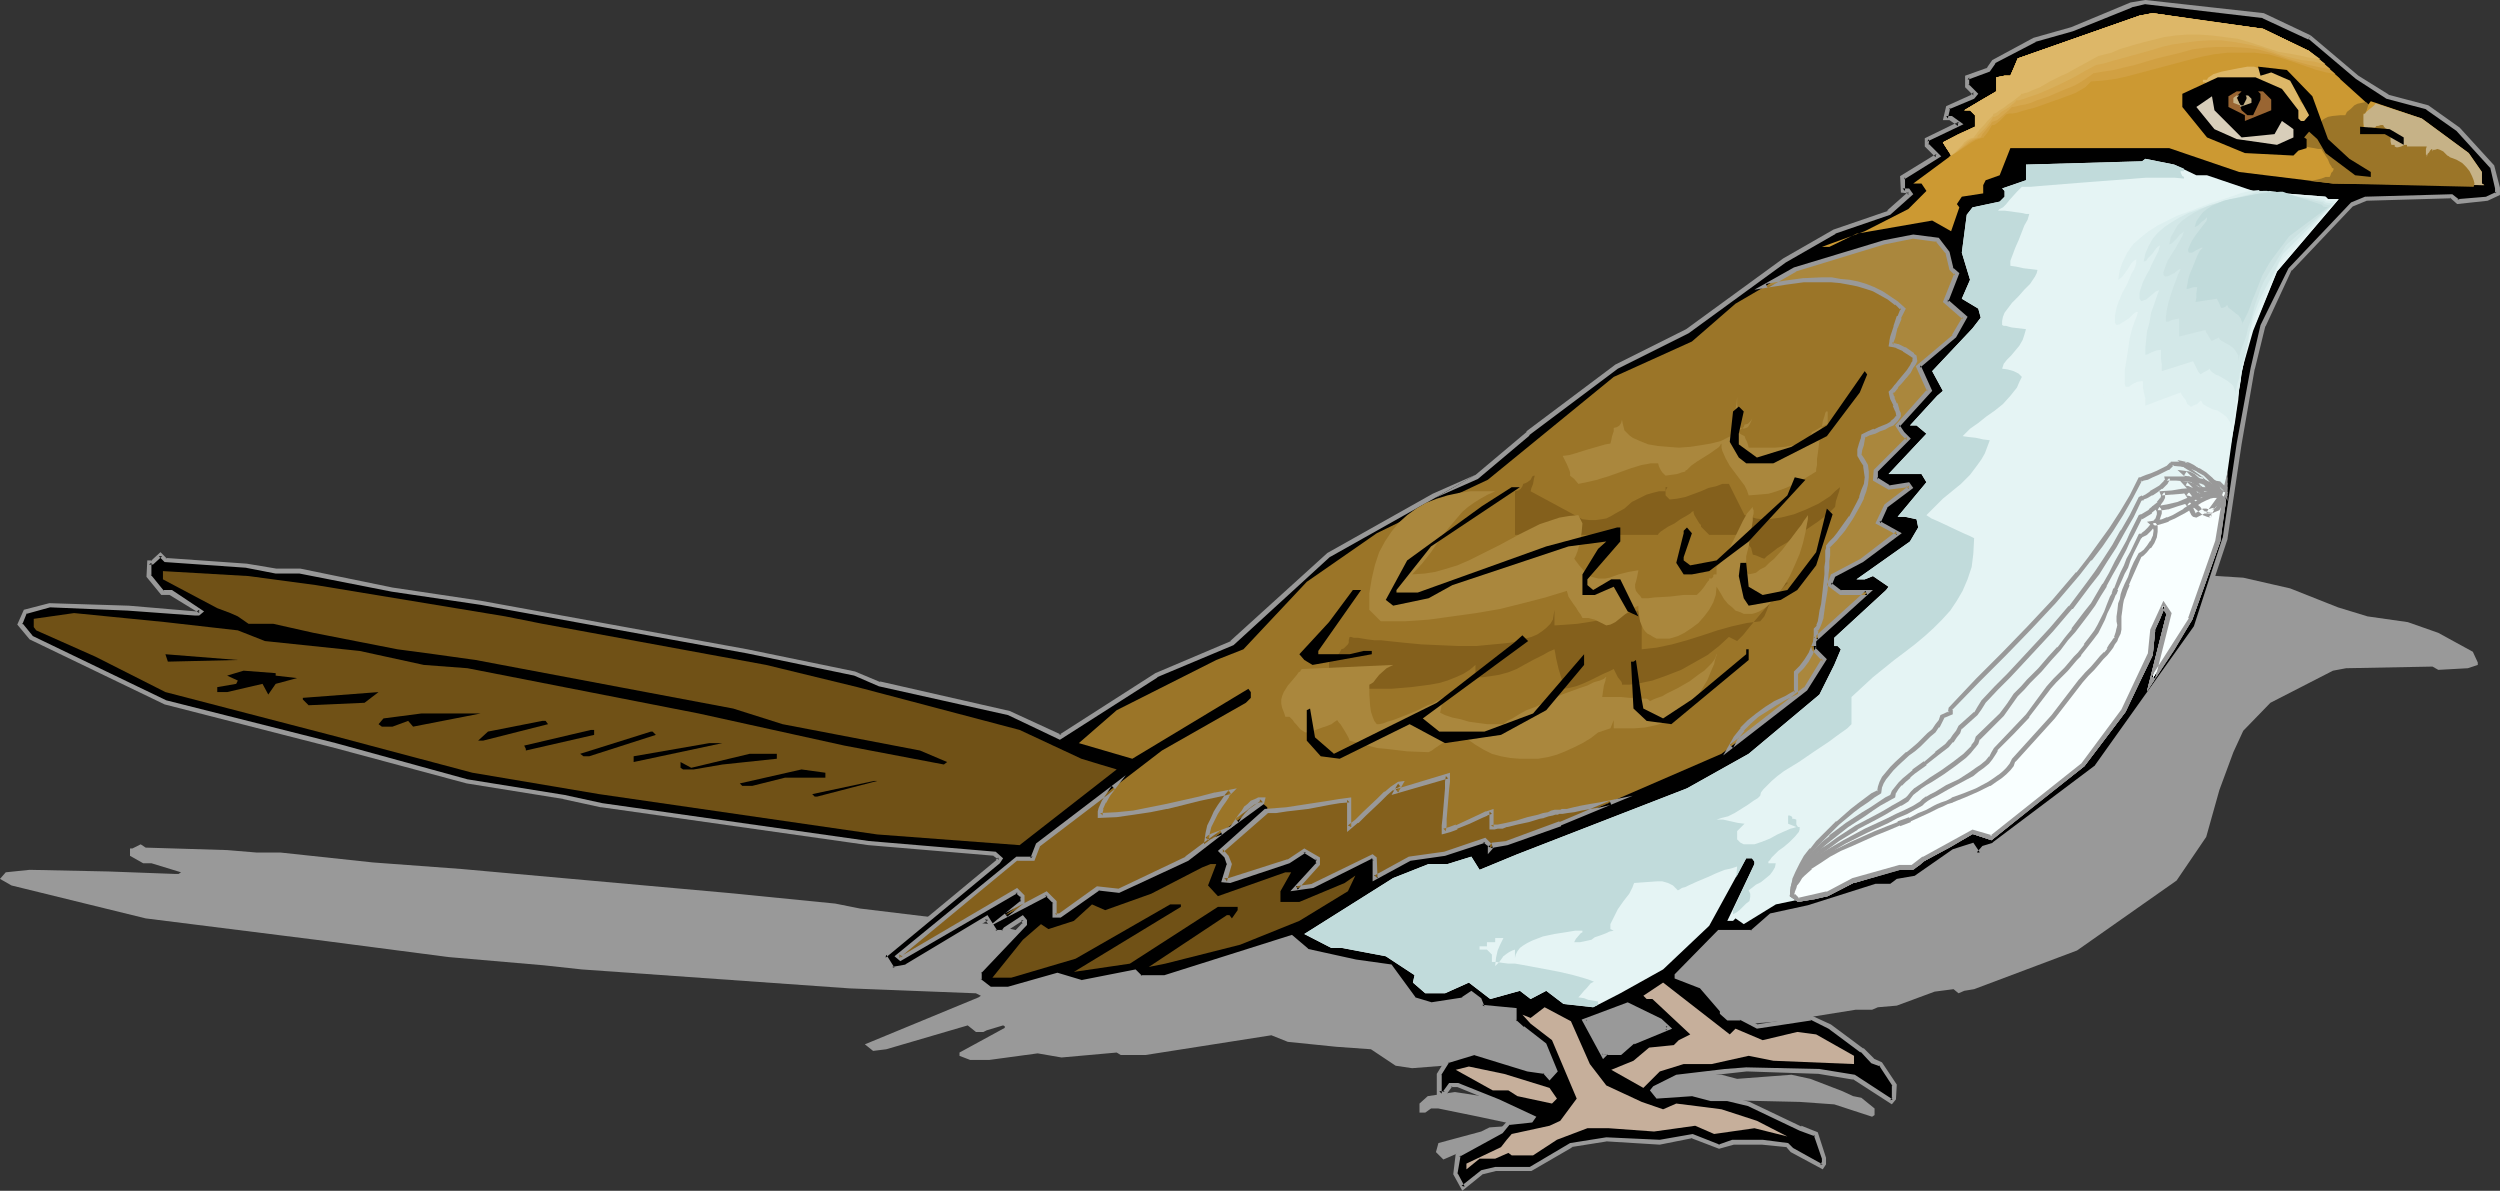 <?xml version="1.0" encoding="UTF-8" standalone="no"?>
<svg
   version="1.0"
   width="129.895mm"
   height="61.87mm"
   id="svg77"
   sodipodi:docname="Bird 185.wmf"
   xmlns:inkscape="http://www.inkscape.org/namespaces/inkscape"
   xmlns:sodipodi="http://sodipodi.sourceforge.net/DTD/sodipodi-0.dtd"
   xmlns="http://www.w3.org/2000/svg"
   xmlns:svg="http://www.w3.org/2000/svg">
  <rect width="100%" height="100%" fill="#333333" stroke="none"/>
  <sodipodi:namedview
     id="namedview77"
     pagecolor="#ffffff"
     bordercolor="#000000"
     borderopacity="0.25"
     inkscape:showpageshadow="2"
     inkscape:pageopacity="0.0"
     inkscape:pagecheckerboard="0"
     inkscape:deskcolor="#d1d1d1"
     inkscape:document-units="mm" />
  <defs
     id="defs1">
    <pattern
       id="WMFhbasepattern"
       patternUnits="userSpaceOnUse"
       width="6"
       height="6"
       x="0"
       y="0" />
  </defs>
  <path
     style="fill:#999999;fill-opacity:1;fill-rule:evenodd;stroke:none"
     d="m 449.732,115.547 9.373,3.717 5.818,1.778 7.918,1.131 5.979,2.101 6.787,3.717 0.97,2.101 v 0.485 l -1.939,0.646 -5.818,0.323 -1.131,-0.646 -16.968,0.323 -2.586,0.485 -12.282,6.303 -5.333,5.495 -1.939,4.202 -2.747,7.434 -2.586,9.211 -5.818,8.565 -19.554,13.736 -20.2,7.595 -1.939,0.323 -1.131,0.485 -0.97,-0.808 -3.717,0.485 -7.434,2.747 -3.717,0.323 -1.131,0.485 h -3.232 l -13.09,2.101 -7.434,0.646 -3.717,1.616 h -6.464 l -8.242,4.202 v 0.323 l 4.686,0.646 4.202,2.424 v 0.323 l 1.131,0.485 h 2.586 l 3.07,0.808 10.666,-0.808 3.717,0.808 6.302,2.424 2.101,0.97 1.616,0.323 2.586,2.101 v 1.293 l -0.485,0.323 -7.434,-2.424 -6.787,-0.485 -14.221,-0.323 -4.363,0.323 -9.373,0.485 -4.363,0.97 -0.485,0.323 1.131,0.485 6.787,-0.162 3.717,0.485 h 3.232 l 4.202,0.485 10.019,2.424 3.07,0.485 1.616,2.424 v 0.485 l -0.323,0.162 -5.979,-1.454 -0.97,-0.485 -4.848,-0.323 h -5.818 l -2.747,0.485 -5.171,-0.97 -6.464,0.485 -10.504,-0.323 -6.949,0.646 -7.757,2.262 h -6.949 l -2.747,0.323 -3.717,1.616 -1.454,-1.454 0.485,-1.778 8.403,-2.262 1.616,-0.808 4.363,-0.323 0.323,-0.323 -6.787,-1.454 -7.918,-1.616 h -1.454 l -1.131,0.808 h -1.131 v -1.778 l 1.616,-1.454 5.333,-0.808 10.504,1.616 3.232,0.323 1.131,0.485 0.97,-0.485 -2.101,-2.747 -4.363,-1.454 -1.616,-0.808 v -1.131 l -6.302,-0.162 -0.323,-0.808 -1.616,-0.485 -1.778,0.485 -6.141,0.485 -3.232,-0.485 -4.848,-3.232 -6.787,-0.485 -9.534,-0.97 -3.232,-1.293 -24.725,3.878 h -4.848 l -0.808,-0.485 -10.827,0.97 -4.686,-0.808 -9.534,1.293 h -3.717 l -2.101,-0.808 v -0.646 l 8.888,-4.848 v -0.323 l -0.323,-0.162 -3.232,0.97 -0.646,0.323 h -1.454 l -1.616,-1.293 -15.998,4.687 -2.586,0.323 -1.616,-1.293 22.301,-9.211 0.485,-0.323 -0.97,-0.485 -24.886,-0.97 -52.52,-3.717 -7.434,-0.808 L 88.072,187.945 62.054,184.552 28.603,180.35 2.262,173.886 0,172.593 l 1.131,-1.293 4.686,-0.485 15.514,0.323 13.09,0.485 h 0.646 l 0.485,-0.323 -5.818,-1.778 h -1.616 l -2.586,-1.454 v -1.454 h 0.485 l 1.616,-0.808 0.97,0.646 15.998,0.485 5.818,0.485 h 4.686 l 18.099,1.939 17.453,1.293 52.197,4.687 21.17,2.101 4.848,0.97 25.371,3.07 10.181,2.262 18.907,-6.141 14.706,-3.07 19.069,-8.727 20.685,-5.818 8.403,-1.778 10.019,-4.202 17.614,-6.626 13.736,-3.394 19.069,-6.787 9.858,-2.909 10.666,-1.778 4.04,-1.939 -0.323,-0.162 h -1.131 v -1.454 l 6.949,-2.101 -2.101,-0.97 v -0.485 l 6.302,-1.616 -1.616,-0.485 h -0.97 l 0.323,-1.131 5.01,-1.131 h 0.485 l -1.616,-0.97 v -0.808 l 4.202,-0.646 0.97,-0.808 8.08,-2.101 7.272,-0.97 11.635,-2.424 2.747,-0.323 23.109,1.454 z"
     id="path1" />
  <path
     style="fill:#000000;fill-opacity:1;fill-rule:evenodd;stroke:none"
     d="m 327.563,202.005 -1.616,-1.454 -6.302,-3.394 -8.565,3.394 3.878,6.787 0.485,-0.646 h 2.747 l 2.586,-2.101 z M 453.449,7.272 l 9.534,7.919 5.818,3.717 7.918,2.101 5.979,4.363 6.626,7.272 1.131,4.363 v 0.97 l -1.939,1.131 -5.818,0.485 -1.293,-0.97 -16.806,0.485 -2.747,0.97 -12.12,12.767 -5.333,11.151 -1.939,8.403 -2.747,14.868 -2.747,18.423 -5.656,17.453 -19.554,27.634 -20.2,15.191 -2.101,0.646 -0.97,1.131 -1.131,-1.778 -3.555,1.131 -7.434,5.333 -3.717,0.485 -1.131,0.97 h -3.232 l -13.09,4.202 -7.434,1.616 -3.717,3.394 h -6.464 l -8.403,8.403 v 0.485 l 4.848,1.616 4.04,4.687 v 0.646 l 1.131,0.97 h 2.586 l 3.232,1.616 10.666,-1.616 3.555,1.616 6.464,4.687 2.101,2.101 1.454,0.646 2.747,4.202 v 2.586 l -0.485,0.646 -7.434,-4.848 -6.787,-1.131 -14.382,-0.323 -4.202,0.323 -9.534,1.131 -4.363,2.101 -0.323,0.485 0.97,1.131 6.787,-0.485 3.878,0.97 h 3.07 l 4.202,0.97 10.181,4.848 3.07,1.131 1.616,4.848 v 0.97 l -0.485,0.485 -5.979,-3.232 -0.808,-0.97 -4.848,-0.485 h -5.818 l -2.747,0.97 -5.333,-2.101 -6.302,1.131 -10.504,-0.485 -6.949,0.97 -7.918,4.848 h -6.949 l -2.586,0.485 -3.717,3.07 -1.454,-2.586 0.485,-3.717 8.403,-4.687 1.454,-1.778 4.363,-0.323 0.485,-0.646 -6.787,-3.07 -7.918,-3.232 h -1.454 l -1.131,1.616 h -1.131 v -3.878 l 1.616,-2.586 5.333,-1.616 10.504,3.394 3.232,0.323 0.97,1.131 1.131,-1.131 -2.101,-5.171 -4.363,-3.232 -1.616,-1.454 v -2.262 l -6.302,-0.485 -0.485,-1.616 -1.616,-1.131 -1.616,1.131 -6.302,0.97 -3.232,-0.97 -4.686,-6.303 -6.949,-0.97 -9.534,-2.262 -3.07,-2.586 -24.725,7.919 h -4.848 l -1.131,-1.131 -10.504,2.101 -4.686,-1.454 -9.534,2.586 h -3.717 l -2.101,-1.616 v -1.616 l 8.888,-9.373 v -0.646 l -0.323,-0.485 -3.394,2.101 -0.485,0.646 h -1.616 l -1.616,-2.747 -15.837,9.535 -2.586,0.485 -1.616,-2.586 22.301,-18.584 0.485,-0.646 -1.131,-0.808 -24.886,-2.262 -52.358,-7.272 -7.434,-1.778 -18.907,-3.07 -26.018,-6.949 -33.29,-8.403 -26.502,-12.767 -2.101,-2.747 1.131,-2.424 4.686,-1.131 15.352,0.485 13.251,0.97 h 0.646 l 0.323,-0.323 -5.656,-3.717 h -1.616 l -2.747,-3.232 v -2.586 h 0.646 l 1.616,-1.616 0.97,1.131 15.998,0.97 5.656,1.131 h 4.848 l 18.099,3.717 17.291,2.424 52.358,9.535 21.17,4.363 4.686,2.101 25.533,5.818 10.019,4.687 18.907,-12.12 14.867,-6.464 19.069,-17.292 20.523,-11.635 8.403,-3.555 10.181,-8.565 17.453,-13.252 13.736,-6.949 19.069,-13.736 9.858,-5.818 10.666,-3.717 4.202,-3.717 -0.323,-0.485 h -1.131 v -2.747 l 6.787,-4.202 -2.101,-2.101 v -1.131 l 6.464,-3.07 -1.616,-0.97 h -0.97 l 0.323,-2.262 4.848,-2.101 0.485,-0.485 -1.616,-1.616 v -1.616 l 4.363,-1.454 0.97,-1.616 7.918,-4.363 7.434,-2.101 11.635,-4.687 2.747,-0.485 23.109,2.586 z"
     id="path2" />
  <path
     style="fill:#999999;fill-opacity:1;fill-rule:evenodd;stroke:none"
     d="m 328.371,202.005 -2.101,-1.939 -6.626,-3.232 -9.05,3.394 4.202,7.757 0.97,-0.97 -0.323,0.162 h 2.909 l 2.586,-2.262 v 0.162 l 7.434,-3.07 -0.97,-0.485 -6.949,2.747 -2.586,2.101 h 0.323 -2.909 l -0.646,0.646 0.646,0.162 -3.717,-6.949 -0.323,0.646 8.565,-3.232 h -0.323 l 6.302,3.232 h -0.162 l 1.616,1.454 0.162,-0.808 z"
     id="path3" />
  <path
     style="fill:#999999;fill-opacity:1;fill-rule:evenodd;stroke:none"
     d="M 453.287,7.757 V 7.595 l 9.373,7.919 v 0 l 5.979,3.878 7.918,2.101 h -0.162 l 5.979,4.202 v 0 l 6.626,7.272 v -0.162 l 0.97,4.202 v 0 0.97 l 0.323,-0.323 -2.101,0.97 h 0.162 l -5.818,0.485 0.485,0.162 -1.454,-1.131 -17.13,0.485 -2.747,1.131 -12.282,12.928 -5.494,11.151 -1.939,8.403 v 0 l -2.747,14.868 -2.747,18.584 v -0.162 l -5.656,17.453 v 0 l -19.554,27.473 0.162,-0.162 -20.2,15.191 h 0.162 l -2.101,0.646 -1.131,1.293 h 0.646 l -1.293,-1.939 -4.04,1.293 -7.434,5.171 h 0.162 l -3.717,0.646 -1.293,0.97 h 0.323 -3.232 l -13.251,4.202 v 0 l -7.434,1.616 -3.878,3.394 0.323,-0.162 h -6.626 l -8.565,8.727 v 0.808 l 5.01,1.939 -0.162,-0.162 4.04,4.687 v -0.323 0.808 l 1.454,1.293 h 2.586 l -0.162,-0.162 3.394,1.778 10.666,-1.616 -0.162,-0.162 3.555,1.778 v 0 l 6.302,4.687 v -0.162 l 2.101,2.262 1.778,0.646 -0.323,-0.323 2.747,4.202 -0.162,-0.162 v 2.586 l 0.162,-0.323 -0.485,0.646 0.485,-0.162 -7.434,-4.848 -6.949,-1.131 v 0 l -14.382,-0.323 v 0 l -4.202,0.323 -9.534,1.131 -4.525,2.262 -0.646,0.808 1.293,1.616 7.11,-0.485 h -0.162 l 3.717,0.97 h 3.232 v 0 l 4.04,0.97 v 0 l 10.181,4.848 v 0 l 3.07,1.131 -0.323,-0.323 1.616,4.687 v 0 0.97 -0.323 l -0.323,0.485 h 0.485 l -5.818,-3.232 v 0 l -0.97,-0.97 -5.01,-0.646 h -5.979 l -2.747,0.97 h 0.323 l -5.333,-2.101 -6.464,1.131 v 0 l -10.504,-0.485 -7.11,1.131 -7.918,4.687 h 0.162 -6.949 l -2.747,0.646 -3.878,3.07 0.646,0.162 -1.454,-2.747 v 0.323 l 0.646,-3.717 -0.323,0.323 8.565,-4.687 1.454,-1.778 -0.162,0.162 4.525,-0.485 0.808,-1.131 -7.272,-3.394 -8.08,-3.232 h -1.778 l -1.293,1.778 0.485,-0.162 h -1.131 l 0.485,0.485 v -3.878 l -0.162,0.323 1.616,-2.586 -0.323,0.162 5.333,-1.616 h -0.162 l 10.504,3.232 3.394,0.485 -0.323,-0.162 1.293,1.454 1.616,-1.778 -2.262,-5.495 -4.363,-3.394 v 0.162 l -1.616,-1.454 0.162,0.323 v -2.586 l -6.787,-0.646 0.485,0.323 -0.646,-1.616 -1.939,-1.454 -1.939,1.293 h 0.323 l -6.302,0.97 h 0.162 l -3.232,-0.97 0.162,0.162 -4.848,-6.626 -6.949,-0.97 v 0 l -9.534,-2.101 h 0.162 l -3.232,-2.747 -25.048,7.919 h 0.162 -4.848 l 0.323,0.162 -1.293,-1.293 -10.666,2.101 h 0.162 l -4.848,-1.454 -9.696,2.747 h 0.162 -3.717 0.162 l -2.101,-1.616 0.323,0.323 v -1.616 l -0.162,0.323 9.05,-9.535 v -0.97 l -0.808,-0.97 -3.717,2.424 -0.485,0.646 0.323,-0.162 h -1.616 l 0.485,0.162 -1.939,-3.07 -16.16,9.696 h 0.162 l -2.747,0.485 0.485,0.162 -1.616,-2.586 -0.162,0.646 22.462,-18.584 0.646,-0.97 -1.454,-1.293 -24.886,-2.101 -52.358,-7.434 v 0 l -7.434,-1.616 v 0 l -19.069,-3.07 v 0 l -25.856,-7.111 -33.29,-8.403 v 0 l -26.502,-12.767 0.323,0.162 -2.101,-2.586 v 0.323 l 0.97,-2.424 -0.162,0.323 4.686,-1.293 H 9.696 l 15.352,0.646 v 0 l 13.251,0.97 h 0.808 l 0.97,-0.808 -6.302,-4.202 h -1.778 l 0.323,0.323 -2.747,-3.394 0.162,0.323 v -2.586 l -0.485,0.323 h 0.808 l 1.778,-1.616 h -0.646 l 1.131,1.131 16.16,1.131 h -0.162 l 5.818,1.131 h 4.848 -0.162 l 18.099,3.555 17.453,2.586 52.358,9.535 21.008,4.363 v 0 l 4.848,2.101 25.371,5.656 v 0 l 10.181,4.848 19.23,-12.282 h -0.162 l 15.029,-6.303 19.069,-17.453 -0.162,0.162 20.685,-11.635 7.918,-4.525 -8.403,3.717 -20.685,11.635 -19.069,17.292 h 0.162 l -14.867,6.303 v 0 l -18.907,12.12 h 0.485 l -10.181,-4.687 -25.533,-5.818 0.162,0.162 -5.01,-2.101 -21.17,-4.363 -52.358,-9.535 -17.291,-2.586 -18.099,-3.717 h -4.848 0.162 l -5.818,-0.97 v 0 l -15.998,-1.131 0.323,0.162 -1.293,-1.293 -1.939,1.778 0.323,-0.162 h -0.97 l -0.162,3.232 2.909,3.555 h 1.939 -0.323 l 5.818,3.555 v -0.646 l -0.485,0.323 h 0.323 -0.646 0.162 l -13.251,-1.131 h -0.162 l -15.352,-0.485 -5.01,1.293 -1.293,2.909 2.424,2.909 26.502,12.767 33.451,8.565 25.856,6.949 v 0 l 19.069,3.07 h -0.162 l 7.434,1.616 h 0.162 l 52.358,7.434 24.886,2.101 h -0.323 l 1.131,0.808 -0.162,-0.485 -0.485,0.485 h 0.162 l -22.624,18.746 1.939,3.232 3.07,-0.485 15.998,-9.696 -0.646,-0.162 1.778,2.909 h 1.939 l 0.646,-0.808 v 0.162 l 3.232,-2.101 h -0.485 l 0.323,0.485 -0.162,-0.323 v 0.646 l 0.162,-0.323 -9.05,9.535 0.162,1.939 2.262,1.939 h 3.878 l 9.696,-2.586 h -0.323 l 4.848,1.454 10.666,-2.101 -0.323,-0.162 1.131,1.131 h 5.01 l 24.886,-7.757 -0.485,-0.162 3.232,2.747 9.696,2.101 v 0 l 6.787,1.131 -0.323,-0.323 5.01,6.626 3.394,0.97 6.464,-0.97 1.778,-1.131 h -0.485 l 1.454,1.131 -0.162,-0.323 0.646,1.778 6.626,0.646 -0.485,-0.485 0.162,2.424 1.616,1.616 h 0.162 l 4.202,3.232 -0.162,-0.162 2.101,5.171 0.162,-0.485 -1.131,1.131 h 0.646 l -1.131,-1.131 -3.394,-0.485 h 0.162 l -10.666,-3.232 -5.656,1.616 -1.778,2.909 v 4.202 h 1.778 l 1.293,-1.778 -0.323,0.162 h 1.454 -0.162 l 7.918,3.232 6.787,3.07 -0.323,-0.485 -0.323,0.485 0.323,-0.162 -4.525,0.485 -1.616,1.778 0.162,-0.162 -8.726,4.848 -0.485,4.04 1.778,3.232 4.202,-3.394 -0.162,0.162 2.586,-0.646 h -0.162 7.11 l 8.08,-4.687 h -0.323 l 7.11,-1.131 h -0.162 l 10.504,0.646 6.464,-1.293 h -0.323 l 5.494,2.101 2.909,-0.808 h -0.162 5.818 -0.162 l 4.848,0.485 -0.162,-0.162 0.97,1.131 6.302,3.394 0.646,-0.97 v -1.293 l -1.616,-5.01 -3.232,-1.293 v 0.162 l -10.181,-4.848 -4.202,-1.131 h -3.232 v 0 l -3.717,-0.97 -6.949,0.646 0.323,0.162 -0.97,-1.131 v 0.485 l 0.485,-0.485 h -0.162 l 4.363,-2.101 -0.162,0.162 9.373,-1.131 4.363,-0.485 h -0.162 l 14.382,0.485 h -0.162 l 6.787,1.131 -0.162,-0.162 7.757,5.01 0.808,-0.97 0.162,-2.909 -2.909,-4.363 -1.778,-0.808 0.323,0.162 -2.101,-2.101 h -0.162 l -6.302,-4.687 -3.878,-1.778 -10.666,1.778 h 0.162 l -3.232,-1.778 h -2.747 l 0.323,0.162 -1.131,-0.97 0.162,0.323 v -0.808 l -4.363,-5.01 -4.848,-1.616 0.323,0.485 v -0.485 l -0.162,0.323 8.403,-8.565 -0.323,0.162 h 6.626 l 3.878,-3.394 -0.323,0.162 7.434,-1.616 v 0 l 13.251,-4.202 h -0.162 3.232 l 1.454,-1.131 -0.323,0.162 3.878,-0.646 7.434,-5.333 -0.162,0.162 3.717,-1.131 -0.485,-0.323 1.293,2.262 1.454,-1.454 -0.162,0.162 2.101,-0.808 20.362,-15.191 19.554,-27.796 5.818,-17.453 v -0.162 l 2.747,-18.423 2.586,-14.868 v 0.162 l 2.101,-8.565 v 0.162 l 5.171,-11.151 v 0.162 l 12.12,-12.767 -0.162,0.162 2.747,-1.131 h -0.162 l 16.806,-0.485 -0.323,-0.162 1.454,1.293 5.979,-0.646 2.424,-1.131 V 36.846 l -1.131,-4.363 -6.787,-7.434 -6.141,-4.363 -7.918,-2.101 h 0.162 l -5.979,-3.717 v 0 l -9.373,-7.919 z"
     id="path4" />
  <path
     style="fill:#999999;fill-opacity:1;fill-rule:evenodd;stroke:none"
     d="m 281.83,97.77 8.403,-3.717 10.181,-8.565 h -0.162 l 17.453,-13.09 v 0 l 13.898,-6.949 v 0 l 19.069,-13.898 9.858,-5.656 h -0.162 l 10.827,-3.717 4.525,-4.04 -0.808,-1.131 h -1.293 l 0.485,0.485 v -2.747 l -0.162,0.485 7.272,-4.525 -2.586,-2.586 0.162,0.323 v -1.131 l -0.323,0.485 7.11,-3.394 -2.262,-1.616 h -1.131 l 0.323,0.485 0.485,-2.101 -0.323,0.323 5.01,-2.101 0.808,-0.97 -1.939,-1.939 0.162,0.323 v -1.616 l -0.323,0.485 4.363,-1.616 1.131,-1.616 h -0.162 l 8.08,-4.202 h -0.162 L 407.07,6.141 v 0 l 11.635,-4.687 h -0.162 l 2.747,-0.646 h -0.162 L 444.399,3.555 h -0.162 l 9.05,4.202 0.485,-0.808 L 444.561,2.586 421.291,0 418.382,0.485 406.747,5.333 v 0 l -7.434,2.101 -8.08,4.363 -1.131,1.616 0.323,-0.162 -4.525,1.616 v 2.262 l 1.616,1.616 v -0.646 l -0.485,0.485 h 0.162 l -5.01,2.262 -0.646,2.747 h 1.616 -0.323 l 1.616,1.131 0.162,-0.808 -6.626,3.232 v 1.616 l 2.101,2.101 0.162,-0.646 -7.11,4.363 0.162,3.232 1.454,0.162 -0.485,-0.323 0.485,0.646 V 37.654 l -4.202,3.717 h 0.323 l -10.827,3.717 -9.858,5.656 -19.069,13.898 v 0 l -13.898,6.949 -17.453,13.09 v 0.162 l -10.181,8.565 0.162,-0.162 z"
     id="path5" />
  <path
     style="fill:#cc9932;fill-opacity:1;fill-rule:evenodd;stroke:none"
     d="m 453.449,10.019 11.635,10.504 0.485,-0.646 10.019,3.394 9.211,6.787 2.586,3.717 v 2.262 l 0.485,0.323 -29.734,-0.323 -18.422,-2.262 -13.736,-4.687 h -31.189 l -2.101,5.333 -2.747,0.97 -0.485,0.97 v 1.616 l -4.202,0.646 -0.97,1.454 0.485,0.646 -1.616,4.687 -3.717,-2.101 -14.867,2.586 -5.333,2.586 H 357.782 l 8.403,-3.07 8.565,-4.363 3.555,-3.555 -0.97,-1.454 h -1.616 l 7.434,-5.495 -1.616,-2.586 6.302,-3.07 v -2.262 l -0.97,-0.97 h -1.131 l 6.302,-3.717 v -2.747 l 1.616,-0.323 h 1.131 l 1.454,-3.394 23.917,-8.403 2.586,-0.485 21.654,3.07 z"
     id="path6" />
  <path
     style="fill:#ddb768;fill-opacity:1;fill-rule:evenodd;stroke:none"
     d="m 454.419,22.948 -0.162,-0.323 -0.323,-0.323 -0.808,-1.131 -0.97,-0.808 -0.323,-0.323 -0.162,-0.162 v -0.162 l -0.162,-0.323 -0.323,-0.808 -0.808,-1.778 -0.162,-0.646 v -0.485 h 0.162 l 0.162,0.162 0.323,0.162 0.485,0.485 -0.485,-0.646 -0.485,-0.485 -0.646,-0.808 -0.485,-0.323 -0.646,-0.162 h -0.808 L 446.662,13.898 h -1.293 -0.808 l -0.97,-0.162 v -0.323 l -0.485,-0.162 -0.485,-0.162 h -1.293 l -1.778,0.323 -1.616,0.323 -1.616,0.323 -1.616,0.485 -0.485,0.323 -0.485,0.323 -0.162,0.162 -0.162,0.323 h -0.808 v 0.485 h 0.323 l 0.323,0.162 0.646,0.162 h 0.646 1.616 3.717 1.778 0.808 0.485 0.97 l 0.323,0.162 0.323,0.485 0.97,0.808 2.101,2.262 1.131,1.293 0.808,0.97 0.485,0.485 0.162,0.485 0.162,0.323 0.162,0.162 h 0.323 0.485 l 0.97,0.162 h 1.131 l 0.97,0.162 -0.162,-0.646 v -0.323 z"
     id="path7" />
  <path
     style="fill:#c6b287;fill-opacity:1;fill-rule:evenodd;stroke:none"
     d="m 466.7,20.362 h -0.323 v 0.162 l -0.323,0.323 -0.808,0.646 -0.97,0.808 -0.323,0.323 -0.162,0.323 v 0.323 l 0.162,0.485 0.162,0.646 0.323,0.97 0.646,0.97 0.485,0.97 2.262,4.525 0.646,0.97 0.323,0.808 0.485,0.808 0.323,0.646 0.162,0.323 0.162,0.162 0.162,0.323 0.323,0.162 17.453,0.323 -0.485,-0.323 v -2.262 l -2.586,-3.717 -9.211,-6.787 z"
     id="path8" />
  <path
     style="fill:#9b7528;fill-opacity:1;fill-rule:evenodd;stroke:none"
     d="m 464.599,20.039 -0.808,0.162 -0.808,0.162 -0.323,0.162 -0.323,0.162 -0.646,0.646 -0.808,0.646 -0.162,0.323 -0.162,0.323 h -0.97 l -1.616,0.162 -0.808,0.162 -0.646,0.323 -0.485,0.323 -0.162,0.323 h -0.323 -0.323 l -0.485,0.323 v 0.323 0.485 l -0.646,0.808 h -0.485 -0.323 l -0.162,0.162 -0.162,0.323 -0.162,0.162 h -0.323 v 1.293 h 0.323 v 0.97 l 0.646,0.162 0.97,0.162 0.808,0.162 h 0.646 l 0.162,0.323 0.323,0.485 0.808,1.293 0.323,0.808 0.323,0.485 0.162,0.323 0.323,0.162 -0.162,0.485 -0.323,0.323 -0.162,0.485 -0.162,0.323 h -0.808 l -0.808,0.323 -2.101,0.485 4.363,0.485 27.634,0.646 0.162,-0.646 -0.162,-0.646 -0.323,-0.808 -0.485,-0.97 -0.646,-0.808 -0.808,-0.808 -1.131,-0.646 -1.293,-0.485 -0.162,-0.162 -0.323,-0.162 -0.808,-0.808 -0.646,-0.323 -0.485,-0.162 -0.485,0.162 h -0.323 l -0.162,0.323 v -0.323 l -0.162,-0.162 v 0 l -0.162,0.162 -0.162,0.162 -0.162,0.323 -0.323,0.323 -0.162,0.646 v -0.485 h -0.162 v -0.162 -0.485 -0.162 -0.323 l 0.162,-0.485 h -3.878 v -0.323 h -0.162 -0.323 l -0.646,0.323 -0.646,0.162 h -0.323 l -0.323,-0.162 v -0.323 h -0.646 l -0.162,-0.646 v -0.808 l -0.162,-0.97 -0.162,-0.646 h -0.323 l -0.323,-0.162 -0.323,-0.323 -0.162,-0.323 h -0.485 l -0.485,0.162 h -0.323 l -0.162,0.162 -0.162,0.162 h -1.131 v 0.162 l -0.162,0.162 h -0.646 l -0.323,-0.323 v -2.747 h 0.323 l 0.162,-0.323 0.162,-0.323 0.323,-1.131 z"
     id="path9" />
  <path
     style="fill:#000000;fill-opacity:1;fill-rule:evenodd;stroke:none"
     d="m 454.095,18.908 3.07,8.403 4.202,3.878 4.202,2.586 v 0.97 l -3.07,-0.323 -5.818,-4.363 -1.616,-2.747 -1.616,-1.454 -0.97,1.131 0.485,0.323 v 1.778 l -1.616,0.485 -0.97,0.97 -9.534,-0.485 -7.434,-3.07 -4.848,-5.979 V 18.423 l 6.949,-3.232 h 7.434 l 5.171,2.262 3.232,4.202 v 1.616 l 0.485,0.485 h 0.646 l 0.97,-1.131 -3.717,-6.787 -3.717,-1.616 -2.101,0.646 -0.485,-1.778 5.656,0.646 z"
     id="path10" />
  <path
     style="fill:#996532;fill-opacity:1;fill-rule:evenodd;stroke:none"
     d="m 439.228,18.908 0.97,2.747 1.131,0.97 h 1.131 l 1.454,-3.07 V 18.423 l -0.485,-0.485 h 0.97 l 1.616,1.616 v 2.101 l -5.171,2.101 v -1.131 l -3.232,-1.616 v -2.101 l 1.616,-0.97 h 0.97 z"
     id="path11" />
  <path
     style="fill:#c6b287;fill-opacity:1;fill-rule:evenodd;stroke:none"
     d="m 439.228,19.231 0.485,0.97 0.323,0.485 h 0.485 l 0.646,-1.293 v -0.323 l -0.162,-0.323 h 0.485 l 0.646,0.646 v 0.808 l -2.262,0.808 v -0.323 l -1.293,-0.485 V 19.231 l 0.646,-0.485 h 0.485 z"
     id="path12" />
  <path
     style="fill:#d8ceba;fill-opacity:1;fill-rule:evenodd;stroke:none"
     d="m 440.198,26.988 6.464,-0.646 1.454,-2.586 1.616,1.131 0.646,0.485 v 1.616 l -3.232,1.454 -7.918,-1.131 -4.363,-1.939 -3.555,-4.363 3.07,-2.101 0.485,2.747 z"
     id="path13" />
  <path
     style="fill:#000000;fill-opacity:1;fill-rule:evenodd;stroke:none"
     d="m 472.033,26.988 v 1.454 l -3.717,-2.101 h -4.848 v -1.454 l 5.818,0.485 z"
     id="path14" />
  <path
     style="fill:#e5f4f4;fill-opacity:1;fill-rule:evenodd;stroke:none"
     d="m 431.31,34.422 h 2.101 l 9.05,3.07 14.221,1.131 0.485,0.485 h 2.101 l -12.12,14.221 -4.686,11.635 -2.262,7.919 -4.686,33.452 -5.333,15.191 -7.434,11.635 3.232,-12.767 -1.131,-1.454 -2.101,4.848 -0.485,4.687 -5.333,10.989 -7.918,10.666 -17.938,14.383 -3.717,-1.131 -9.534,5.171 -2.101,1.778 h -2.747 l -8.888,2.586 -5.333,2.586 -10.019,2.101 -6.302,3.878 -1.616,-1.131 -0.485,0.485 h -1.131 l 5.333,-11.151 v -0.485 l -0.485,-0.646 h -1.131 l -7.272,13.252 -9.05,8.565 -8.403,4.687 -5.333,2.747 -5.818,-0.646 -3.394,-2.586 -3.07,1.616 -2.101,-1.616 -5.818,1.616 -4.202,-3.232 -4.686,2.101 h -3.878 l -2.424,-2.101 0.323,-1.454 -5.656,-3.717 -8.565,-1.616 h -2.101 l -5.333,-2.747 17.453,-10.989 6.949,-2.747 h 3.717 l 4.686,-1.454 1.616,2.586 7.434,-3.07 33.29,-12.928 12.12,-6.787 13.898,-11.635 2.909,-5.818 1.293,-3.07 -0.646,-0.646 h -0.646 v -1.616 l 10.181,-9.373 0.485,-0.646 -3.07,-2.101 -1.616,0.646 h -1.616 l 10.504,-7.434 1.616,-2.747 -0.323,-1.616 -2.262,-0.485 h -1.454 l 5.656,-6.787 -0.97,-1.616 h -6.464 l 7.434,-7.919 -1.939,-1.616 h -1.293 l 5.333,-5.818 1.131,-0.97 -2.101,-3.878 7.918,-8.403 1.616,-2.101 -0.485,-1.778 -3.232,-1.939 1.616,-3.717 -1.616,-5.333 0.97,-7.434 1.131,-1.454 5.333,-1.131 0.97,-0.97 v -1.131 l -0.485,-0.485 4.686,-1.616 v -3.07 l 22.786,-0.646 0.646,-0.485 5.656,1.131 z"
     id="path15" />
  <path
     style="fill:#9b7528;fill-opacity:1;fill-rule:evenodd;stroke:none"
     d="m 382.507,49.612 0.646,3.232 1.131,0.97 -2.101,5.333 3.555,3.232 -1.939,3.717 -7.11,5.818 2.101,4.848 -6.141,6.787 0.97,1.616 1.131,0.97 -6.464,6.464 v 1.616 l 2.586,1.454 3.878,-0.485 0.323,0.485 -4.686,3.717 -1.454,3.232 3.717,2.101 -6.949,5.333 -5.818,3.07 -0.646,1.778 2.262,1.454 h 5.171 l -10.504,9.535 v 1.616 l 2.101,2.101 -3.717,5.656 -16.483,12.767 -31.674,13.736 -10.504,3.717 -2.747,0.485 -0.485,0.646 v -0.646 l -1.131,-0.97 -7.757,2.747 -6.949,0.808 -6.787,3.878 v -3.878 l -0.646,-0.323 -11.635,5.656 -3.232,0.485 4.363,-4.687 v -1.131 l -2.747,-1.454 -3.07,2.101 -11.635,3.717 h -0.97 l 0.97,-3.232 -0.485,-1.454 -1.131,-1.131 9.05,-7.919 v -0.646 l -1.131,-0.97 -14.706,10.989 -13.251,6.464 -4.202,-0.646 -7.434,5.333 h -0.97 v -2.586 l -1.616,-1.616 -8.08,4.202 3.394,-2.586 v -1.131 l -1.131,-0.97 -22.786,13.252 -0.646,-0.485 23.432,-19.231 h 3.07 l 1.131,-2.586 24.24,-18.584 16.483,-9.373 0.97,-0.97 v -1.131 l -0.485,-0.646 -22.786,13.736 -10.504,-3.07 7.434,-6.464 19.554,-9.858 5.333,-2.101 12.443,-13.252 13.736,-9.535 13.898,-6.787 7.918,-3.717 24.725,-20.2 15.352,-6.949 8.565,-7.434 11.635,-6.787 17.453,-5.333 5.818,-0.97 4.686,0.485 z"
     id="path16" />
  <path
     style="fill:#84601c;fill-opacity:1;fill-rule:evenodd;stroke:none"
     d="m 310.756,101.972 1.454,0.162 h 1.131 l 1.131,-0.162 0.97,-0.162 0.97,-0.485 0.808,-0.485 1.778,-0.97 1.454,-1.293 1.939,-0.97 0.97,-0.485 1.131,-0.323 1.293,-0.323 h 1.293 l 0.162,-0.485 0.162,-0.162 v -0.162 h -0.323 v 0.808 0.808 l 0.808,0.808 1.454,-0.162 1.616,-0.323 3.07,-1.131 1.454,-0.646 1.454,-0.323 1.293,-0.485 h 1.293 l 3.07,6.141 1.131,0.323 1.131,0.323 1.131,0.162 h 1.293 l 1.131,-0.162 1.293,-0.162 2.586,-0.646 2.424,-0.97 2.424,-1.131 2.262,-1.454 0.97,-0.97 0.97,-0.808 -0.162,0.808 -0.323,0.97 -0.323,0.97 -0.162,1.131 -1.454,1.454 -1.939,1.454 -4.04,2.747 -1.131,0.646 -0.808,0.646 -1.939,1.131 -0.808,0.646 -0.646,0.485 -0.646,0.485 -0.485,0.485 -0.485,-0.162 -1.131,-0.485 -0.646,-0.162 -0.162,-0.646 -0.162,-0.646 -0.485,-0.646 -0.485,-0.646 -0.162,-0.646 -0.162,-0.646 h -6.949 l -0.808,-0.808 -0.808,-0.808 v -0.323 l -0.323,-0.323 -0.485,-0.808 -0.485,-0.808 -0.162,-0.485 v -0.323 l -0.323,0.162 -0.323,0.323 -0.808,0.485 -1.131,0.646 -1.131,0.808 -1.293,0.646 -0.97,0.646 -0.485,0.323 -0.323,0.323 -0.162,0.162 v 0.162 h -27.31 -0.808 v -8.565 l 0.646,-0.162 0.485,-0.323 0.323,-0.485 0.162,-0.485 0.485,-0.162 0.323,-0.162 0.646,-0.485 0.323,-0.646 0.323,-0.162 h 0.162 l -0.162,0.646 -0.162,0.97 -0.323,0.808 -0.162,0.646 z"
     id="path17" />
  <path
     style="fill:#84601c;fill-opacity:1;fill-rule:evenodd;stroke:none"
     d="m 265.024,125.081 h 0.323 l 0.485,0.162 h 0.808 l 0.97,0.162 0.97,0.162 1.293,0.162 h 1.293 l 1.454,0.162 3.07,0.323 3.394,0.323 3.555,0.162 3.717,0.162 h 3.555 l 3.394,-0.323 1.778,-0.162 1.454,-0.162 1.616,-0.323 1.293,-0.485 1.293,-0.323 1.131,-0.485 0.97,-0.646 0.808,-0.646 0.808,-0.808 0.485,-0.808 0.162,-0.97 0.162,-0.97 v 3.07 l 2.424,-0.162 2.101,-0.162 2.101,-0.323 1.939,-0.323 4.202,-0.97 2.101,-0.646 2.262,-0.485 v 7.757 l 1.454,-0.162 1.454,-0.162 3.07,-0.646 2.909,-0.808 3.07,-0.97 2.909,-0.97 2.909,-0.808 2.909,-0.646 1.293,-0.162 1.293,-0.162 0.808,-0.97 0.485,-1.131 0.485,-1.293 0.485,-1.293 0.485,-1.131 0.646,-0.97 0.323,-0.323 0.485,-0.323 0.646,-0.162 h 0.646 l -1.293,1.293 -1.131,1.293 -2.586,3.07 -2.586,3.07 -1.293,1.616 -1.131,1.131 -1.616,-0.808 -1.939,1.778 -2.262,1.778 -2.586,1.454 -2.586,1.454 -2.909,1.131 -2.747,0.97 -3.07,0.646 -1.454,0.162 h -1.454 v -0.323 l -0.162,-0.323 -0.646,-0.808 -0.485,-0.97 -0.162,-0.323 -0.162,-0.323 -0.97,0.485 -1.131,0.485 -1.293,0.646 -1.293,0.646 -1.454,0.646 -1.293,0.485 -1.293,0.323 -1.293,0.162 v -0.808 l -0.162,-0.97 -0.646,-2.101 -0.485,-2.101 -0.162,-0.97 -0.162,-0.808 -1.131,0.485 -1.131,0.646 -0.97,0.485 -0.97,0.485 -1.778,0.97 -1.454,0.808 -1.616,0.646 -1.778,0.485 -0.97,0.162 -1.131,0.162 -1.131,0.162 h -1.454 v -2.424 l -1.131,0.97 -1.293,0.808 -1.454,0.646 -1.616,0.646 -1.616,0.485 -1.778,0.323 -3.717,0.485 -3.878,0.323 h -3.555 -6.302 l -0.162,-0.323 -0.162,-0.162 -0.646,-0.485 -0.808,-0.485 -0.646,-0.162 v -3.878 h 0.323 l 0.323,-0.162 0.808,-0.646 0.646,-0.808 0.162,-0.323 0.162,-0.323 0.485,-0.162 0.485,-0.485 0.323,-0.323 0.162,-0.323 v -0.485 z"
     id="path18" />
  <path
     style="fill:#aa873d;fill-opacity:1;fill-rule:evenodd;stroke:none"
     d="m 255.651,131.384 17.938,-0.808 -0.646,0.323 -0.646,0.323 -1.454,1.293 -0.646,0.808 -0.485,0.646 -0.485,0.323 -0.323,0.162 v 1.939 l 0.162,2.262 0.162,1.131 0.323,0.97 0.323,0.808 0.485,0.646 h 0.485 l 0.808,-0.162 0.808,-0.323 1.131,-0.323 2.101,-0.808 2.424,-0.97 2.262,-1.131 0.97,-0.323 0.808,-0.485 0.646,-0.323 0.485,-0.323 0.323,-0.162 v 0 l -0.162,0.646 -0.323,0.808 -0.162,0.97 -0.162,0.646 0.97,0.485 1.454,0.485 1.616,0.323 1.616,0.485 3.555,0.485 h 1.616 1.616 l 0.808,-0.646 0.97,-0.485 1.293,-0.808 1.454,-0.808 1.778,-0.646 1.616,-0.808 3.555,-1.616 1.778,-0.646 1.778,-0.646 1.454,-0.485 1.293,-0.646 1.131,-0.323 0.808,-0.323 0.162,-0.162 0.162,-0.162 h 0.162 l -0.162,0.323 v 0.323 l -0.323,0.97 -0.162,1.131 -0.162,1.131 h 2.101 1.616 l 1.616,0.162 h 1.454 l 1.293,0.162 h 0.646 l 0.323,0.162 0.162,0.162 0.162,0.162 0.646,-0.323 0.808,-0.323 0.97,-0.323 0.808,-0.485 2.262,-1.131 2.262,-1.293 1.939,-1.454 0.97,-0.646 0.808,-0.808 0.646,-0.646 0.485,-0.646 0.323,-0.646 0.162,-0.646 v 0.323 l -0.162,0.485 -0.162,0.485 -0.162,0.808 -0.646,1.454 -0.646,1.616 -0.97,1.616 -0.808,1.293 -0.485,0.485 -0.485,0.485 -0.323,0.162 -0.485,0.162 -0.485,0.808 -0.646,0.97 -0.646,0.646 -0.808,0.646 -0.97,0.485 -0.97,0.485 -1.939,0.646 -2.262,0.485 -2.101,0.162 h -2.101 -1.939 v -0.808 -0.808 l -0.646,1.616 -2.424,0.808 -1.454,1.131 -1.616,0.97 -1.616,0.808 -1.778,0.808 -1.616,0.646 -1.778,0.485 -1.939,0.323 h -1.778 -1.778 l -1.939,-0.162 -1.778,-0.323 -1.778,-0.485 -1.616,-0.808 -1.616,-0.97 -1.616,-1.131 -1.454,-1.293 -0.646,0.323 -0.808,0.485 -3.394,2.262 -0.646,0.485 -0.646,0.323 -4.202,-0.162 -4.04,-0.485 -1.778,-0.162 -1.939,-0.485 -1.778,-0.485 -1.778,-0.485 -0.162,-0.485 -0.162,-0.323 -0.646,-1.131 -0.808,-1.293 -0.323,-0.323 -0.323,-0.485 -0.485,0.323 -0.646,0.485 -0.808,0.323 -0.97,0.323 -1.778,0.646 -0.808,0.323 h -0.808 l -0.97,-0.646 -0.808,-0.97 -0.323,-0.323 -0.323,-0.485 -0.646,-0.646 h -0.808 l -0.323,-0.97 -0.323,-0.808 -0.162,-0.808 v -0.808 l 0.162,-0.646 0.323,-0.808 0.808,-1.293 0.97,-1.131 0.808,-0.97 0.323,-0.485 0.323,-0.162 0.162,-0.323 z"
     id="path19" />
  <path
     style="fill:#aa873d;fill-opacity:1;fill-rule:evenodd;stroke:none"
     d="m 293.627,96.478 -1.454,0.646 -1.454,0.808 -1.293,0.808 -1.131,0.808 -1.131,0.97 -0.97,1.131 -1.778,2.101 -1.778,2.262 -1.616,2.424 -1.778,2.262 -1.939,2.101 2.424,-0.162 2.101,-0.323 2.262,-0.646 2.101,-0.646 2.262,-0.97 1.939,-0.97 4.202,-2.101 3.878,-2.101 1.939,-0.97 1.939,-0.97 1.939,-0.646 1.939,-0.646 1.939,-0.323 1.778,-0.162 0.808,1.616 -0.162,1.778 -0.323,1.939 -0.485,1.778 -0.323,0.808 -0.323,0.646 0.485,0.646 0.485,0.646 1.131,1.293 0.646,0.485 0.646,0.485 0.646,0.162 0.646,0.162 h 0.808 0.646 l 0.808,-0.162 1.778,-0.646 1.939,-0.485 0.97,-0.162 0.97,-0.162 -0.162,0.808 -0.162,0.808 -0.162,0.646 -0.162,0.485 v 0.646 l 0.162,0.646 0.485,0.646 0.323,0.323 0.323,0.485 h 1.293 l 1.293,-0.162 2.909,-0.162 2.747,-0.323 h 1.454 1.131 l 0.808,-0.808 0.646,-0.808 0.646,-0.97 0.323,-0.323 v -0.323 h 0.485 l 0.162,-0.162 0.162,-0.162 v -0.323 l 0.162,-0.162 h 0.485 v -0.808 -0.646 l 1.131,-1.293 0.97,-1.454 3.07,-6.303 0.808,-1.454 1.131,-1.293 v 0.323 l 0.162,0.323 v 0.646 l -0.162,0.646 v 0.808 l -0.162,0.97 -0.323,1.939 -0.323,2.101 -0.485,1.939 v 0.808 l -0.162,0.808 -0.162,0.646 v 0.485 l 0.808,0.808 0.808,-0.162 0.646,-0.162 0.808,-0.646 0.97,-0.485 0.808,-0.808 0.97,-0.808 1.616,-1.778 1.616,-2.101 1.454,-1.939 0.646,-0.808 0.485,-0.808 0.485,-0.646 0.323,-0.485 v 0.808 l -0.162,0.808 -0.323,1.778 -0.485,2.101 -0.646,2.101 -0.97,2.262 -0.97,2.101 -1.131,1.939 -1.293,1.778 -1.454,1.616 -0.646,0.646 -0.646,0.485 -0.808,0.485 -0.808,0.323 -0.646,0.162 h -0.808 -0.808 l -0.646,-0.323 -0.97,-0.323 -0.646,-0.646 -0.808,-0.646 -0.808,-0.97 -0.646,-1.131 -0.808,-1.293 -0.162,1.616 -0.485,1.454 -0.808,1.454 -0.97,1.293 -1.131,1.293 -1.293,0.97 -1.454,0.97 -1.293,0.646 -1.616,0.485 h -1.293 -1.293 l -0.646,-0.323 -0.485,-0.323 -0.646,-0.323 -0.485,-0.485 -0.323,-0.485 -0.323,-0.646 -0.323,-0.808 -0.162,-0.97 -0.162,-0.97 v -1.131 l -0.646,0.323 -0.808,0.323 -0.646,0.646 -0.808,0.646 -1.616,1.293 -0.97,0.485 -0.808,0.162 -2.262,-1.131 -1.293,-0.323 h -1.131 l -0.323,-0.646 -0.485,-0.646 -0.485,-0.808 -0.485,-0.646 -0.97,-1.454 -0.162,-0.646 -0.162,-0.485 -4.202,1.293 -4.363,1.131 -4.525,1.131 -4.686,0.808 -4.686,0.646 -4.686,0.646 -4.686,0.323 h -4.686 l -2.262,-2.262 v -1.778 -1.454 l 0.485,-2.909 0.646,-2.747 0.808,-2.424 1.131,-2.101 1.293,-1.939 1.454,-1.778 1.616,-1.454 1.778,-1.293 1.939,-1.131 2.101,-0.808 2.101,-0.646 2.262,-0.485 2.262,-0.323 h 2.424 z"
     id="path20" />
  <path
     style="fill:#aa873d;fill-opacity:1;fill-rule:evenodd;stroke:none"
     d="m 344.208,81.772 h 0.808 -0.808 l -0.162,0.485 -0.323,0.485 -0.485,0.485 -0.646,0.162 -0.162,0.485 -0.485,0.323 -0.485,0.485 -0.485,0.485 -1.454,0.646 -1.616,0.808 -1.939,0.485 -1.939,0.323 -2.101,0.323 -2.262,0.162 -2.101,-0.162 -1.939,-0.162 -1.939,-0.323 -1.616,-0.646 -1.454,-0.646 -0.646,-0.485 -0.97,-0.97 -0.162,-0.646 -0.162,-0.646 -0.162,-0.808 -0.162,0.646 -0.323,0.485 -0.485,0.323 -0.646,0.162 v 0.646 l -0.323,0.97 -0.162,0.808 -0.162,0.646 -0.97,0.162 -1.131,0.323 -2.262,0.646 -2.586,0.808 -1.131,0.323 -1.293,0.162 0.162,0.323 0.162,0.323 0.485,0.97 0.485,1.131 0.162,0.485 v 0.646 l 0.808,0.646 0.808,0.97 0.808,-0.162 0.808,-0.162 2.101,-0.485 0.97,-0.323 1.131,-0.323 2.262,-0.808 2.262,-0.808 2.101,-0.646 0.97,-0.162 0.808,-0.162 h 0.808 0.646 l 0.162,0.646 0.323,0.646 0.323,0.485 0.646,0.646 1.131,-0.162 1.131,-0.162 0.97,-0.323 0.646,-0.162 v -0.162 l 0.323,-0.162 0.323,-0.323 0.485,-0.485 1.131,-0.808 1.293,-0.808 1.293,-0.808 1.131,-0.808 0.485,-0.323 0.323,-0.323 0.162,-0.323 0.162,-0.162 v 0.808 l 0.162,0.646 0.646,1.454 0.808,1.454 0.97,1.293 0.97,1.293 0.97,1.293 0.485,0.97 0.162,0.485 0.162,0.485 1.939,-0.162 1.939,-0.162 1.616,-0.485 1.778,-0.646 1.454,-0.646 1.616,-0.808 2.909,-1.778 V 92.114 l 0.162,-0.808 v -1.131 l 0.162,-1.131 0.323,-2.586 0.485,-2.586 0.162,-1.131 0.323,-0.97 0.162,-0.646 0.162,-0.323 v 0 h 0.162 0.162 v 0.323 0.323 0.485 1.454 h -0.323 l -0.323,0.162 -0.97,0.485 -0.808,0.485 -0.323,0.162 -0.323,0.162 -0.323,0.646 -0.485,0.646 -0.646,0.323 -0.646,0.485 -0.646,0.323 -0.808,0.162 -1.778,0.323 -1.939,0.162 h -1.778 -1.778 -1.616 l -0.162,-0.646 -0.162,-0.485 -0.323,-0.646 -0.162,-0.485 -0.323,-0.162 -0.323,-0.162 -0.808,-0.485 -0.646,-0.485 -0.162,-0.162 v -0.162 -0.646 l 0.162,-0.646 0.162,-1.616 0.323,-1.616 0.162,-1.616 v 1.616 l 0.323,1.616 0.323,1.616 v 0.646 0.646 h 0.323 l 0.323,0.162 0.485,-0.162 0.323,-0.162 0.323,-0.485 0.323,-0.646 z"
     id="path21" />
  <path
     style="fill:#000000;fill-opacity:1;fill-rule:evenodd;stroke:none"
     d="m 365.216,77.085 -6.464,8.565 -10.504,5.333 h -5.333 l -1.454,-1.131 -1.778,-3.07 0.646,-5.979 1.131,-0.97 0.97,0.97 -0.97,4.363 v 2.101 l 3.555,2.586 6.787,-2.101 6.949,-4.202 7.434,-10.666 0.485,0.646 z"
     id="path22" />
  <path
     style="fill:#000000;fill-opacity:1;fill-rule:evenodd;stroke:none"
     d="m 343.4,106.335 -7.757,5.818 -3.394,0.646 h -1.616 l -1.454,-2.262 1.454,-5.818 v -0.485 l 0.646,-0.646 0.97,1.131 -1.616,4.687 v 0.646 l 1.293,0.97 5.171,-0.97 13.898,-12.767 1.454,-3.555 2.101,0.485 z"
     id="path23" />
  <path
     style="fill:#000000;fill-opacity:1;fill-rule:evenodd;stroke:none"
     d="m 281.022,107.305 -6.787,8.565 v 0.485 h 4.202 l 25.21,-9.05 13.898,-3.717 h 0.646 v 2.747 l -6.464,7.434 v 1.131 l 1.131,0.97 3.555,-2.101 h 1.778 l 3.555,7.272 -2.101,-0.97 -2.747,-4.848 -3.717,1.616 h -2.424 v -4.04 l 3.07,-5.01 1.616,-1.454 -7.434,0.97 -22.786,7.595 -4.686,2.586 -6.949,1.454 -1.454,-1.131 4.202,-7.757 14.706,-10.666 5.818,-3.717 h 1.616 z"
     id="path24" />
  <path
     style="fill:#000000;fill-opacity:1;fill-rule:evenodd;stroke:none"
     d="m 356.651,111.022 -3.717,4.848 -3.232,1.939 -6.302,1.131 -0.97,-1.454 -0.97,-4.363 0.323,-2.586 h 1.131 l 0.485,4.687 2.747,1.616 4.848,-0.97 5.656,-7.434 2.101,-8.565 1.131,1.131 z"
     id="path25" />
  <path
     style="fill:#705116;fill-opacity:1;fill-rule:evenodd;stroke:none"
     d="m 62.054,114.9 37.168,6.141 7.272,1.454 43.955,8.08 17.938,4.363 31.835,8.403 12.12,5.656 3.717,1.131 3.232,0.97 -19.069,14.868 -27.957,-2.101 -54.621,-7.919 -24.886,-4.202 -27.957,-7.434 -32.32,-8.403 -13.736,-6.949 -11.635,-5.171 -0.485,-0.646 v -1.616 l 7.918,-1.131 17.938,1.778 14.221,1.616 5.333,2.101 18.584,1.939 12.605,2.747 8.565,0.646 45.41,8.888 28.603,6.303 19.554,3.717 0.646,-0.485 -5.333,-2.262 -26.987,-5.171 -9.696,-3.07 -50.581,-9.535 -8.08,-1.131 -7.272,-0.97 -16.483,-3.232 -7.918,-1.778 h -4.848 l -2.101,-1.454 -1.454,-0.646 -2.586,-0.97 -10.666,-5.656 v -1.616 l 16.806,0.97 z"
     id="path26" />
  <path
     style="fill:#000000;fill-opacity:1;fill-rule:evenodd;stroke:none"
     d="m 258.883,127.829 v 0.646 h 6.141 l 2.747,-0.646 h 1.616 v 0.646 l -11.635,2.101 -1.616,-0.97 -0.97,-1.131 5.818,-6.303 4.686,-6.303 h 1.616 z"
     id="path27" />
  <path
     style="fill:#000000;fill-opacity:1;fill-rule:evenodd;stroke:none"
     d="m 279.406,141.08 3.232,2.586 h 8.888 l 9.534,-3.555 10.019,-11.635 v 2.101 l -7.434,8.888 -8.888,4.848 -10.989,1.616 -6.949,-3.717 -13.736,6.787 -3.717,-0.485 -2.747,-3.07 v -5.979 l 0.646,-0.323 0.97,5.656 3.717,3.232 20.2,-10.019 15.19,-11.797 1.616,-1.454 1.131,1.131 z"
     id="path28" />
  <path
     style="fill:#000000;fill-opacity:1;fill-rule:evenodd;stroke:none"
     d="m 343.4,129.606 -15.19,12.605 -4.848,-0.646 -2.586,-2.424 -0.485,-9.211 h 0.485 l 0.485,-0.323 1.131,7.757 0.323,1.778 3.878,1.939 5.656,-3.717 10.666,-8.888 v -0.97 h 0.485 z"
     id="path29" />
  <path
     style="fill:#000000;fill-opacity:1;fill-rule:evenodd;stroke:none"
     d="m 32.966,129.93 -0.485,-1.454 14.221,1.131 z"
     id="path30" />
  <path
     style="fill:#000000;fill-opacity:1;fill-rule:evenodd;stroke:none"
     d="m 54.136,132.677 4.202,0.485 -4.202,1.131 -1.454,2.101 -1.131,-2.101 -6.949,1.616 h -1.939 v -0.97 l 3.717,-0.646 0.323,-0.646 -2.101,-0.97 3.232,-0.97 6.302,0.485 z"
     id="path31" />
  <path
     style="fill:#000000;fill-opacity:1;fill-rule:evenodd;stroke:none"
     d="m 60.6,138.495 -1.131,-1.131 v -0.323 l 14.867,-1.131 -2.747,2.101 z"
     id="path32" />
  <path
     style="fill:#000000;fill-opacity:1;fill-rule:evenodd;stroke:none"
     d="m 81.123,142.696 -0.97,-1.131 -3.07,1.131 h -2.101 l -0.646,-0.485 0.97,-1.131 7.434,-0.97 h 11.635 z"
     id="path33" />
  <path
     style="fill:#000000;fill-opacity:1;fill-rule:evenodd;stroke:none"
     d="m 107.625,142.211 -12.766,3.232 h -0.97 l 1.939,-1.778 10.666,-2.101 h 0.646 z"
     id="path34" />
  <path
     style="fill:#000000;fill-opacity:1;fill-rule:evenodd;stroke:none"
     d="m 116.675,144.312 -13.413,3.07 v -0.323 l -0.323,-0.646 13.09,-3.07 h 0.646 z"
     id="path35" />
  <path
     style="fill:#000000;fill-opacity:1;fill-rule:evenodd;stroke:none"
     d="m 128.795,144.312 -13.09,4.202 h -1.131 l -0.646,-0.485 13.898,-4.363 h 0.323 z"
     id="path36" />
  <path
     style="fill:#000000;fill-opacity:1;fill-rule:evenodd;stroke:none"
     d="m 124.432,149.645 v -1.131 l 14.867,-2.586 h 2.586 z"
     id="path37" />
  <path
     style="fill:#000000;fill-opacity:1;fill-rule:evenodd;stroke:none"
     d="m 152.55,148.999 -10.666,1.131 -5.656,0.97 h -2.101 l -0.485,-0.323 v -1.131 l 2.101,1.131 11.474,-2.747 h 5.333 z"
     id="path38" />
  <path
     style="fill:#000000;fill-opacity:1;fill-rule:evenodd;stroke:none"
     d="m 162.085,152.716 h -7.918 l -6.464,1.616 h -1.939 l -0.485,-0.485 12.12,-2.747 4.686,0.646 z"
     id="path39" />
  <path
     style="fill:#000000;fill-opacity:1;fill-rule:evenodd;stroke:none"
     d="m 160.469,156.433 h -0.485 l -0.485,-0.485 12.12,-2.586 h 0.646 z"
     id="path40" />
  <path
     style="fill:#705116;fill-opacity:1;fill-rule:evenodd;stroke:none"
     d="m 237.229,173.886 1.939,2.101 13.251,-4.687 h 1.131 l -2.101,3.717 v 2.101 h 3.717 l 8.888,-3.717 2.101,-1.454 -1.454,3.07 -9.534,5.818 -11.635,4.687 -14.706,3.717 -3.232,0.646 15.352,-10.181 h 0.485 l 0.485,0.646 1.131,-1.616 v -0.646 h -3.878 l -17.291,11.151 -10.989,1.616 21.008,-12.767 v -0.485 h -2.101 l -18.584,10.666 -12.605,3.717 h -3.717 l 5.979,-7.434 3.555,-3.07 1.454,0.97 5.01,-1.616 3.555,-3.232 2.586,1.131 9.05,-3.232 10.019,-5.171 1.616,-0.646 h 1.131 z"
     id="path41" />
  <path
     style="fill:#c6af9b;fill-opacity:1;fill-rule:evenodd;stroke:none"
     d="m 340.814,202.005 5.333,2.262 6.787,-1.616 3.717,0.485 7.434,4.202 v 1.616 l -15.837,-0.646 -4.848,-0.97 -7.272,1.616 h -5.494 l -4.686,1.454 -3.232,3.232 -6.302,-3.555 4.363,-1.778 3.07,-2.586 4.848,-0.485 0.97,-0.97 2.262,-1.131 -7.434,-6.949 h -1.131 l -0.646,-0.646 3.878,-2.586 13.09,10.181 z"
     id="path42" />
  <path
     style="fill:#c6af9b;fill-opacity:1;fill-rule:evenodd;stroke:none"
     d="m 312.211,208.954 3.232,4.202 6.949,3.232 4.202,1.454 2.586,-1.131 5.171,0.646 3.717,0.485 6.949,2.262 5.979,3.07 -6.464,-1.616 -7.918,1.131 -3.717,-1.616 -8.08,1.131 -8.888,-0.646 h -4.202 l -5.979,2.262 -4.686,3.07 h -4.202 l -0.646,-0.485 -2.586,1.131 h -3.07 l -2.586,2.101 v -1.131 l 6.787,-3.232 1.131,-1.454 0.97,-1.131 7.434,-1.616 2.101,-0.97 3.232,-4.363 -4.848,-11.474 -4.202,-3.232 -1.616,-1.778 1.616,0.646 2.747,-2.101 5.171,2.747 z"
     id="path43" />
  <path
     style="fill:#c6af9b;fill-opacity:1;fill-rule:evenodd;stroke:none"
     d="m 304.292,213.64 1.454,2.101 -0.97,0.97 -6.787,-1.454 -1.778,-1.131 h -3.07 l -7.272,-4.04 2.586,-0.646 6.949,1.454 z"
     id="path44" />
  <path
     style="fill:#cc9932;fill-opacity:1;fill-rule:evenodd;stroke:none"
     d="m 382.668,30.866 0.808,-0.485 0.97,-0.485 2.101,-1.293 1.131,-0.646 0.97,-0.485 0.97,-0.323 0.808,-0.162 0.162,-0.323 0.162,-0.485 0.162,-0.485 0.162,-0.323 0.646,-0.162 0.485,-0.485 0.162,-0.323 0.323,-0.162 0.323,-0.323 0.485,-0.162 h 0.646 l 0.97,-0.162 1.293,-0.323 1.293,-0.323 1.454,-0.323 3.07,-0.808 2.909,-0.97 1.293,-0.485 1.293,-0.646 0.97,-0.485 0.808,-0.485 0.485,-0.646 0.162,-0.485 2.747,-0.162 2.586,-0.323 2.747,-0.323 2.586,-0.646 10.504,-3.07 2.586,-0.646 2.586,-0.485 2.747,-0.323 2.747,-0.162 h 2.747 l 2.747,0.323 2.909,0.646 1.454,0.323 1.454,0.646 1.616,0.646 1.616,0.485 1.454,0.646 1.616,0.323 -6.141,-5.495 -9.05,-4.363 -21.654,-3.07 -2.586,0.485 -23.917,8.403 -1.454,3.394 h -1.131 l -1.616,0.323 v 2.747 l -6.302,3.717 h 1.131 l 0.97,0.97 v 2.262 l -6.302,3.07 1.616,2.586 z"
     id="path45" />
  <path
     style="fill:#d1a042;fill-opacity:1;fill-rule:evenodd;stroke:none"
     d="m 382.668,30.866 0.808,-0.485 0.808,-0.485 1.939,-1.293 0.97,-0.646 0.808,-0.485 0.97,-0.323 0.646,-0.162 v -0.162 l 0.323,-0.323 0.485,-0.646 0.485,-0.808 0.162,-0.323 0.162,-0.162 h 0.323 l 0.323,-0.162 0.808,-0.646 0.808,-0.808 0.323,-0.323 0.162,-0.162 0.485,-0.162 h 0.646 l 0.97,-0.162 0.97,-0.323 1.131,-0.323 1.293,-0.323 2.747,-0.97 2.747,-0.97 1.293,-0.485 1.293,-0.485 1.131,-0.646 0.808,-0.485 0.646,-0.646 0.485,-0.485 2.262,-0.162 2.424,-0.323 2.262,-0.485 2.424,-0.646 4.848,-1.293 4.848,-1.293 2.586,-0.646 2.424,-0.485 2.747,-0.323 h 2.586 2.586 l 2.909,0.323 2.747,0.808 2.909,0.97 3.717,1.293 1.939,0.485 1.778,0.323 -2.586,-2.262 -2.586,-2.262 -9.05,-4.363 -10.827,-1.454 -10.827,-1.616 -2.586,0.485 -11.958,4.202 -11.958,4.202 -0.646,1.616 -0.808,1.778 h -1.131 l -1.616,0.323 v 2.747 l -3.07,1.778 -3.232,1.939 h 1.131 l 0.97,0.97 v 2.262 l -3.232,1.454 -3.07,1.616 0.808,1.293 0.485,0.646 0.323,0.646 z"
     id="path46" />
  <path
     style="fill:#d6a84f;fill-opacity:1;fill-rule:evenodd;stroke:none"
     d="m 382.668,30.866 0.808,-0.485 0.646,-0.485 1.778,-1.293 0.808,-0.646 0.808,-0.485 0.808,-0.323 0.646,-0.162 0.162,-0.323 0.162,-0.323 0.808,-0.97 0.808,-0.97 0.162,-0.323 0.162,-0.162 0.485,-0.162 0.485,-0.162 1.131,-0.97 1.131,-0.97 0.323,-0.323 0.323,-0.323 h 0.323 l 0.646,-0.162 0.646,-0.162 0.97,-0.162 1.131,-0.323 1.131,-0.485 2.424,-0.808 2.586,-1.131 2.424,-0.97 1.131,-0.646 0.97,-0.646 0.97,-0.646 0.646,-0.485 1.939,-0.323 2.101,-0.323 1.939,-0.485 2.101,-0.485 4.363,-1.293 4.686,-1.131 2.262,-0.646 2.424,-0.323 2.586,-0.162 h 2.586 l 2.747,0.162 2.586,0.323 2.909,0.808 2.747,0.97 0.97,0.323 1.131,0.323 2.262,0.646 2.262,0.485 0.97,0.162 0.97,0.162 -2.101,-1.778 -2.101,-1.778 -9.05,-4.363 -10.827,-1.454 -10.827,-1.616 -2.586,0.485 -11.958,4.202 -11.958,4.202 -0.646,1.616 -0.808,1.778 h -1.131 l -1.616,0.323 v 2.747 l -3.07,1.778 -3.232,1.939 h 1.131 l 0.97,0.97 v 2.262 l -3.232,1.454 -3.07,1.616 0.808,1.293 0.485,0.646 0.323,0.646 z"
     id="path47" />
  <path
     style="fill:#d8af5b;fill-opacity:1;fill-rule:evenodd;stroke:none"
     d="m 382.668,30.866 0.646,-0.485 0.808,-0.485 1.454,-1.293 0.646,-0.646 0.646,-0.485 0.808,-0.323 0.646,-0.162 v -0.323 l 0.485,-0.485 0.485,-0.485 0.646,-0.646 0.485,-0.646 0.485,-0.646 0.323,-0.485 0.162,-0.323 h 0.323 l 0.646,-0.323 0.646,-0.646 0.808,-0.485 0.808,-0.485 0.485,-0.485 0.646,-0.485 0.162,-0.323 h 0.485 l 0.485,-0.162 0.646,-0.162 0.808,-0.323 0.97,-0.323 0.97,-0.323 2.262,-0.97 2.424,-1.131 2.262,-1.131 2.262,-1.293 2.101,-1.131 1.616,-0.323 1.616,-0.485 1.778,-0.485 1.778,-0.485 4.04,-1.131 2.101,-0.646 2.101,-0.485 2.262,-0.323 2.424,-0.323 2.424,-0.162 h 2.424 l 2.586,0.323 2.747,0.485 2.747,0.646 2.909,1.131 0.97,0.323 1.131,0.323 2.747,0.646 2.586,0.323 1.131,0.323 0.97,0.162 -1.616,-1.293 -1.616,-1.293 -9.05,-4.363 -10.827,-1.454 -10.827,-1.616 -2.586,0.485 -11.958,4.202 -11.958,4.202 -0.646,1.616 -0.808,1.778 h -1.131 l -1.616,0.323 v 2.747 l -3.07,1.778 -3.232,1.939 h 1.131 l 0.97,0.97 v 2.262 l -3.232,1.454 -3.07,1.616 0.808,1.293 0.485,0.646 0.323,0.646 z"
     id="path48" />
  <path
     style="fill:#ddb768;fill-opacity:1;fill-rule:evenodd;stroke:none"
     d="m 382.668,30.866 0.646,-0.485 0.646,-0.485 1.293,-1.293 0.485,-0.646 0.646,-0.485 0.646,-0.323 0.646,-0.162 v -0.162 l 0.162,-0.162 0.485,-0.646 0.485,-0.646 0.808,-0.808 0.646,-0.808 0.646,-0.646 0.485,-0.485 v -0.162 l 0.162,-0.162 h 0.162 l 0.323,-0.162 0.646,-0.485 0.808,-0.485 0.808,-0.646 0.97,-0.646 0.808,-0.646 0.646,-0.485 0.162,-0.162 V 18.423 h 0.323 l 0.485,-0.162 0.646,-0.162 0.646,-0.323 0.808,-0.323 0.808,-0.323 1.939,-1.131 2.262,-1.131 1.131,-0.485 1.131,-0.646 5.01,-2.747 1.293,-0.323 1.293,-0.323 1.454,-0.646 1.616,-0.485 1.616,-0.485 1.778,-0.485 1.939,-0.485 1.939,-0.485 2.262,-0.323 2.262,-0.162 h 2.262 l 2.424,0.162 2.586,0.323 2.586,0.323 2.747,0.808 2.909,0.97 0.97,0.323 1.454,0.485 2.909,0.485 1.616,0.323 1.454,0.323 1.293,0.162 0.97,0.162 -2.262,-1.616 -9.05,-4.363 -21.654,-3.07 -2.586,0.485 -23.917,8.403 -1.454,3.394 h -1.131 l -1.616,0.323 v 2.747 l -6.302,3.717 h 1.131 l 0.97,0.97 v 2.262 l -6.302,3.07 1.616,2.586 z"
     id="path49" />
  <path
     style="fill:#c1dbdb;fill-opacity:1;fill-rule:evenodd;stroke:none"
     d="m 428.886,35.068 -1.778,-0.162 h -1.939 -3.878 l -4.04,0.323 -4.363,0.323 -4.202,0.323 -4.04,0.323 -4.04,0.323 -1.778,0.162 h -1.778 l -0.323,0.323 -0.646,0.646 -1.454,1.616 -0.646,0.808 -0.646,0.646 -0.646,0.323 -0.162,0.162 -0.162,0.162 h 0.646 0.646 l 3.555,0.485 0.646,0.162 h 0.646 l -0.323,1.131 -0.646,1.131 -1.131,2.909 -0.646,1.454 -0.485,1.293 -0.485,1.293 v 0.97 l 1.131,0.162 1.454,0.323 1.454,0.162 1.293,0.162 -0.162,0.646 -0.323,0.646 -0.97,1.454 -1.131,1.131 -1.131,1.293 -1.293,1.293 -0.97,1.293 -0.485,0.646 -0.323,0.808 -0.162,0.808 v 0.808 l 0.323,0.162 h 0.485 l 0.485,0.162 0.646,0.162 1.454,0.162 1.293,0.162 -0.323,1.131 -0.323,0.97 -0.646,1.131 -0.808,0.97 -0.808,0.97 -0.808,0.808 -0.646,0.808 -0.323,0.97 1.131,0.162 1.131,0.323 0.97,0.485 0.646,0.646 -0.485,0.97 -0.485,1.131 -0.646,0.808 -0.646,0.808 -1.454,1.616 -1.616,1.293 -1.616,1.131 -1.616,1.293 -1.616,1.131 -1.454,1.454 1.131,0.162 1.454,0.162 1.454,0.323 1.293,0.162 -0.485,1.293 -0.485,1.293 -0.646,1.131 -0.808,1.131 -1.454,1.939 -1.778,1.778 -1.778,1.454 -1.778,1.454 -1.616,1.616 -1.616,1.616 0.97,0.646 1.131,0.485 5.171,2.424 1.131,0.485 0.97,0.485 -0.162,3.07 -0.162,1.293 -0.162,1.293 -0.808,2.424 -0.97,2.262 -1.131,1.939 -1.293,1.939 -1.616,1.778 -1.616,1.616 -1.778,1.616 -1.939,1.616 -2.101,1.616 -1.939,1.454 -4.202,3.394 -2.101,1.939 -2.101,1.939 v 5.333 l -0.808,0.808 -1.131,0.808 -1.131,0.808 -1.293,0.97 -2.909,1.939 -3.07,2.101 -2.909,1.778 -1.293,0.97 -1.131,0.97 -0.808,0.808 -0.808,0.808 -0.485,0.646 -0.162,0.646 -0.162,0.162 -0.323,0.323 -0.808,0.485 -1.131,0.808 -1.293,0.808 -1.293,0.808 -1.293,0.646 -1.293,0.323 -0.485,0.162 -0.485,0.162 h 1.293 l 1.454,0.323 1.454,0.323 1.293,0.162 -1.454,1.454 v 1.616 l 0.646,0.646 0.646,0.323 h 0.646 0.808 0.646 l 1.454,-0.485 1.616,-0.646 1.454,-0.808 1.454,-0.646 1.131,-0.485 0.646,-0.162 0.485,-0.162 -1.616,-0.646 v -3.232 0.808 0.808 h 0.323 l 0.323,0.162 0.162,0.162 v 0.323 h 0.323 l 0.485,0.162 v 0.485 0.485 l 0.323,0.485 h 0.323 v 0.485 l -0.162,0.485 -0.808,0.97 -0.97,0.97 -1.131,0.97 -1.131,0.808 -0.97,0.97 -0.323,0.323 -0.323,0.485 -0.323,0.323 v 0.323 h 0.808 0.646 l -0.162,0.808 -0.485,0.808 -0.485,0.646 -0.97,0.808 -0.808,0.646 -0.97,0.485 -0.808,0.646 -0.646,0.485 0.162,0.323 0.162,0.323 v 0.646 l -0.162,0.808 -0.646,0.485 -0.646,0.646 -0.646,0.646 -0.646,0.485 -0.646,0.323 v -0.808 l 4.202,-9.05 v -0.485 l -0.485,-0.646 h -1.131 l -1.939,3.717 0.162,-2.101 -0.485,0.162 -0.485,0.162 -0.646,0.162 -0.808,0.162 -1.616,0.646 -1.778,0.808 -1.939,0.808 -1.778,0.808 -0.646,0.323 -0.646,0.162 -0.485,0.323 -0.323,0.162 -0.485,-0.485 -0.485,-0.485 -0.97,-0.485 -1.131,-0.323 h -0.97 l -2.262,0.162 -2.262,0.162 -0.162,0.323 -0.162,0.485 -0.323,0.646 -0.323,0.646 -1.131,1.454 -1.131,1.616 -0.808,1.616 -0.323,0.646 -0.323,0.646 v 0.485 0.485 l 0.323,0.162 0.323,0.162 -0.808,0.162 -0.646,0.323 -1.293,0.485 -0.97,0.323 -0.646,0.485 -1.454,0.323 -0.808,0.162 h -1.131 l 0.162,-0.323 0.162,-0.323 0.97,-1.131 0.323,-0.162 v -0.323 h -0.646 -0.808 l -0.97,0.162 -0.97,0.162 -2.101,0.323 -2.262,0.485 -2.101,0.808 -0.97,0.485 -0.808,0.485 -0.646,0.485 -0.485,0.646 -0.323,0.646 -0.162,0.646 v -0.646 -0.97 l -0.485,0.162 -0.646,0.323 -0.485,0.323 -0.646,0.485 -0.808,1.131 -0.485,0.485 -0.323,0.323 0.162,-1.616 0.323,-1.454 0.485,-1.131 0.646,-1.293 h -1.616 v 0.808 h -0.646 -0.97 v 0.808 h -1.454 v 0.646 h 1.454 l 0.97,0.97 v 1.454 h 0.808 l 1.131,0.162 1.293,0.162 h 1.293 l 2.747,0.485 5.979,1.131 2.747,0.646 1.131,0.323 1.131,0.323 0.97,0.323 0.808,0.323 -0.323,0.162 -0.323,0.162 -0.808,0.97 -0.485,0.485 -0.808,0.97 -0.323,0.323 1.131,0.162 0.808,0.323 0.97,0.162 0.97,0.162 v 0.323 0.323 l -0.97,0.485 -5.818,-0.646 -3.394,-2.586 -3.07,1.616 -2.101,-1.616 -5.818,1.616 -4.202,-3.232 -4.686,2.101 h -3.878 l -2.424,-2.101 0.323,-1.454 -5.656,-3.717 -8.565,-1.616 h -2.101 l -5.333,-2.747 17.453,-10.989 6.949,-2.747 h 3.717 l 4.686,-1.454 1.616,2.586 7.434,-3.07 33.29,-12.928 12.12,-6.787 13.898,-11.635 2.909,-5.818 1.293,-3.07 -0.646,-0.646 h -0.646 v -1.616 l 10.181,-9.373 0.485,-0.646 -3.07,-2.101 -1.616,0.646 h -1.616 l 10.504,-7.434 1.616,-2.747 -0.323,-1.616 -2.262,-0.485 h -1.454 l 5.656,-6.787 -0.97,-1.616 h -6.464 l 7.434,-7.919 -1.939,-1.616 h -1.293 l 5.333,-5.818 1.131,-0.97 -2.101,-3.878 7.918,-8.403 1.616,-2.101 -0.485,-1.778 -3.232,-1.939 1.616,-3.717 -1.616,-5.333 0.97,-7.434 1.131,-1.454 5.333,-1.131 0.97,-0.97 v -1.131 l -0.485,-0.485 4.686,-1.616 v -3.07 l 22.786,-0.646 0.646,-0.485 5.656,1.131 1.939,0.808 v 0.485 h -0.485 -0.162 v 0.162 0.162 l 0.323,0.646 0.323,0.162 z"
     id="path50" />
  <path
     style="fill:#e5f4f4;fill-opacity:1;fill-rule:evenodd;stroke:none"
     d="m 439.713,37.492 -1.939,0.646 -2.101,0.808 -2.424,0.808 -2.262,0.808 -4.848,1.939 -2.262,0.97 -2.424,1.131 -2.101,1.293 -1.939,1.454 -1.778,1.454 -1.616,1.616 -1.293,1.778 -0.485,0.97 -0.485,0.97 -0.323,0.97 -0.323,0.97 -0.162,1.131 v 1.131 l 0.485,-0.323 0.646,-0.646 0.808,-1.293 0.97,-1.454 0.485,-0.485 0.485,-0.485 v 0.646 l -0.162,0.808 -0.323,0.97 -0.485,0.97 -0.808,2.101 -0.97,2.262 -0.97,2.262 -0.323,0.97 -0.162,1.131 -0.162,0.808 v 0.808 l 0.162,0.646 0.323,0.485 0.646,-0.162 0.646,-0.323 1.293,-1.131 0.646,-0.485 0.646,-0.646 0.485,-0.323 0.323,-0.162 -0.323,0.808 -0.323,0.97 -0.485,2.101 -0.485,2.262 -0.485,2.586 -0.323,2.424 -0.162,2.262 v 2.101 l 0.162,0.97 v 0.646 h 0.323 l 0.485,-0.162 0.97,-0.485 0.97,-0.646 0.646,-0.162 h 0.646 v 1.131 l 0.323,1.293 0.323,1.454 v 1.616 l 7.918,-3.07 0.485,0.646 1.131,1.616 0.646,0.808 0.323,-0.162 0.485,-0.162 0.646,-0.485 0.646,-0.646 0.162,-0.162 h 0.162 l 0.162,0.323 0.323,0.323 0.808,0.646 1.131,0.485 1.293,0.485 1.131,0.485 1.131,0.808 0.323,0.485 0.323,0.646 0.323,0.646 v 0.808 l 0.485,-2.909 0.485,-2.586 0.485,-2.586 0.323,-2.262 0.323,-2.101 0.162,-1.939 0.323,-1.778 0.162,-1.616 0.323,-1.454 0.162,-1.293 0.646,-2.586 0.646,-2.262 0.97,-2.101 4.202,-10.181 12.12,-14.221 h -2.101 l -0.485,-0.485 -14.221,-1.131 -0.646,-0.162 h -0.97 z"
     id="path51" />
  <path
     style="fill:#ddefef;fill-opacity:1;fill-rule:evenodd;stroke:none"
     d="m 441.814,37.492 -1.939,0.485 -1.778,0.646 -4.04,1.293 -4.202,1.616 -2.262,0.808 -1.939,0.97 -1.939,0.97 -1.778,1.131 -1.616,1.293 -1.454,1.293 -1.131,1.616 -0.808,1.616 -0.323,0.808 -0.323,0.97 -0.162,0.97 -0.162,0.97 0.485,-0.323 0.485,-0.485 0.808,-1.131 0.808,-1.293 0.485,-0.485 0.485,-0.323 v 0.646 l -0.162,0.646 -0.323,0.808 -0.485,0.808 -0.808,1.939 -0.97,1.778 -0.808,1.939 -0.323,0.97 -0.162,0.808 -0.162,0.808 v 0.646 0.646 l 0.323,0.485 0.646,-0.162 0.485,-0.323 1.293,-0.808 0.97,-0.97 0.485,-0.323 h 0.323 l -0.162,0.646 -0.323,0.808 -0.646,1.778 -0.485,1.939 -0.323,2.262 -0.323,2.101 -0.323,1.939 v 1.778 0.808 l 0.162,0.646 h 0.162 0.485 l 0.646,-0.485 0.97,-0.485 1.131,-0.162 v 1.131 l 0.162,0.97 0.323,1.293 v 1.454 l 3.394,-1.293 3.555,-1.293 0.323,0.646 0.646,0.808 0.323,0.808 0.646,0.485 h 0.323 l 0.162,-0.162 0.808,-0.323 0.485,-0.485 0.162,-0.162 h 0.162 l 0.162,0.323 0.162,0.323 0.808,0.485 0.97,0.485 0.485,0.162 0.646,0.162 0.97,0.646 0.808,0.646 0.323,0.485 0.323,0.485 0.162,0.646 v 0.646 l 0.646,-2.424 0.323,-2.424 0.485,-2.101 0.323,-1.939 0.323,-1.939 0.323,-1.616 0.323,-1.454 0.323,-1.454 0.323,-1.293 0.162,-1.131 0.485,-2.262 0.808,-1.939 0.808,-1.939 1.939,-4.202 1.939,-4.525 5.656,-5.979 5.494,-6.141 h -1.939 l -0.323,-0.485 -6.302,-0.646 -6.302,-0.646 -0.162,-0.162 -0.162,-0.162 z"
     id="path52" />
  <path
     style="fill:#d3e8e8;fill-opacity:1;fill-rule:evenodd;stroke:none"
     d="m 443.753,37.492 -1.454,0.485 -1.778,0.485 -3.555,0.97 -3.717,1.131 -3.555,1.293 -1.616,0.808 -1.616,0.97 -1.454,0.97 -1.293,1.131 -0.97,1.131 -0.808,1.454 -0.646,1.454 -0.323,1.616 0.485,-0.162 0.323,-0.485 0.808,-0.808 0.808,-1.131 0.323,-0.323 0.485,-0.323 -0.162,0.485 -0.162,0.646 -0.646,1.293 -0.808,1.616 -0.323,0.808 -0.485,0.808 -0.808,1.616 -0.485,1.454 -0.162,0.646 v 0.646 0.485 l 0.323,0.485 0.485,-0.162 0.485,-0.162 0.97,-0.808 0.97,-0.808 0.485,-0.162 0.162,-0.162 -0.485,1.293 -0.485,1.454 -0.646,1.778 -0.323,1.939 -0.485,1.778 -0.162,1.616 -0.162,1.616 v 0.646 0.646 h 0.323 l 0.323,-0.162 0.646,-0.323 0.808,-0.323 0.97,-0.162 v 0.808 0.97 l 0.162,1.131 v 1.293 l 6.141,-1.939 0.323,0.646 0.323,0.646 0.323,0.646 0.485,0.646 0.485,-0.323 0.646,-0.323 0.485,-0.323 0.162,-0.162 v 0 l 0.162,0.323 0.323,0.323 0.646,0.485 0.808,0.323 0.808,0.485 0.808,0.485 0.808,0.646 0.323,0.323 0.162,0.485 0.162,0.646 v 0.485 l 0.485,-2.101 0.323,-0.97 0.162,-1.131 0.485,-1.778 0.485,-1.616 0.323,-1.454 0.323,-1.454 0.162,-1.293 0.323,-1.293 0.485,-2.101 0.646,-1.778 0.646,-1.616 0.808,-1.616 1.939,-3.555 1.778,-3.717 10.019,-10.019 h -0.808 l -0.808,-0.162 -0.162,-0.162 -0.162,-0.162 -10.666,-1.778 -0.485,-0.162 z"
     id="path53" />
  <path
     style="fill:#cce2e2;fill-opacity:1;fill-rule:evenodd;stroke:none"
     d="m 445.692,37.492 -1.293,0.323 -1.454,0.323 -1.454,0.323 -1.454,0.323 -3.232,0.646 -3.07,0.97 -1.454,0.646 -1.293,0.646 -1.293,0.808 -1.131,0.808 -0.97,0.97 -0.646,1.131 -0.646,1.131 -0.323,1.454 0.485,-0.162 0.323,-0.323 0.646,-0.646 0.646,-0.808 0.485,-0.323 0.323,-0.323 -0.162,0.485 -0.162,0.485 -0.646,1.131 -0.646,1.131 -0.808,1.293 -0.808,1.293 -0.485,1.293 -0.162,0.485 -0.162,0.485 v 0.485 l 0.323,0.323 h 0.323 l 0.485,-0.162 0.97,-0.485 0.808,-0.646 0.323,-0.162 h 0.162 l -0.485,0.97 -0.485,1.293 -0.485,1.293 -0.485,1.454 -0.485,1.616 -0.323,1.454 -0.162,1.293 v 0.97 h 0.162 0.323 l 0.646,-0.323 0.646,-0.162 0.808,-0.162 v 0.808 0.808 0.808 1.131 l 5.171,-1.293 0.162,0.485 0.323,0.485 0.646,1.131 h 0.323 l 0.485,-0.323 0.485,-0.162 0.162,-0.162 v 0 l 0.323,0.485 0.485,0.323 1.454,0.808 0.646,0.485 0.485,0.646 0.485,0.808 v 0.323 0.646 l 0.485,-1.939 0.646,-1.616 0.485,-1.454 0.323,-1.454 0.485,-1.293 0.323,-1.131 0.485,-1.939 0.646,-1.778 0.485,-1.454 0.646,-1.454 0.808,-1.293 3.555,-5.818 4.363,-3.878 4.525,-3.878 -1.454,-0.323 -0.162,-0.323 -4.363,-0.97 -4.525,-0.808 -0.323,-0.323 z"
     id="path54" />
  <path
     style="fill:#c1dbdb;fill-opacity:1;fill-rule:evenodd;stroke:none"
     d="m 447.793,37.654 -2.262,0.162 -1.293,0.162 -1.293,0.162 -2.424,0.485 -2.586,0.485 -1.293,0.323 -1.131,0.485 -1.131,0.485 -0.97,0.646 -0.808,0.646 -0.646,0.808 -0.646,0.97 -0.323,1.131 0.646,-0.323 0.646,-0.646 0.646,-0.485 0.485,-0.485 v 0.323 l -0.162,0.485 -0.646,0.808 -1.454,1.939 -0.646,0.97 -0.485,0.97 -0.323,0.808 v 0.323 l 0.162,0.323 h 0.323 0.323 l 0.808,-0.485 0.646,-0.323 0.323,-0.162 h 0.323 l -0.646,0.646 -0.485,0.97 -0.97,2.424 -0.485,1.131 -0.323,1.131 -0.162,0.97 -0.162,0.808 h 0.323 l 0.485,-0.162 0.646,-0.162 h 0.646 l -0.162,1.293 v 0.808 l -0.162,0.808 4.202,-0.646 0.485,0.97 0.323,0.808 h 0.323 l 0.485,-0.162 0.323,-0.323 h 0.162 l 0.162,0.485 0.485,0.323 0.97,0.808 0.485,0.323 0.485,0.646 0.162,0.485 0.162,0.323 -0.162,0.485 0.646,-1.293 0.646,-1.293 0.485,-1.293 0.323,-0.97 0.485,-1.131 0.323,-0.808 0.646,-1.616 0.485,-1.293 0.646,-1.131 0.646,-1.131 0.646,-0.97 3.394,-4.525 7.595,-5.656 -0.97,-0.162 -0.162,-0.323 -6.949,-2.262 -0.323,-0.162 -0.485,-0.162 z"
     id="path55" />
  <path
     style="fill:#e5f4f4;fill-opacity:1;fill-rule:evenodd;stroke:none"
     d="m 353.096,176.795 -1.131,-1.131 0.162,-1.454 0.323,-1.454 0.646,-1.454 0.646,-1.454 0.97,-1.616 1.131,-1.293 1.131,-1.454 1.293,-1.293 2.586,-2.586 2.909,-2.424 1.293,-0.97 1.454,-1.131 1.293,-0.808 1.293,-0.808 v -0.97 l 0.323,-0.808 0.646,-0.97 0.646,-0.808 0.808,-0.97 0.97,-0.97 2.101,-1.939 1.131,-0.808 1.131,-0.97 1.939,-1.939 0.97,-0.808 0.646,-0.97 0.646,-0.97 0.323,-0.808 1.616,-0.808 V 139.141 l 5.333,-5.495 5.171,-5.171 5.01,-5.171 4.848,-5.171 4.686,-5.495 2.262,-2.747 2.262,-2.909 1.939,-3.07 2.101,-3.07 1.939,-3.394 1.778,-3.394 h 0.162 0.323 l 0.808,-0.323 0.97,-0.323 1.131,-0.646 0.97,-0.485 0.97,-0.485 0.646,-0.485 0.162,-0.162 v -0.162 l 1.939,0.162 1.778,0.485 1.454,0.646 1.454,0.808 1.131,1.131 0.97,1.293 0.808,1.293 0.646,1.616 -1.131,7.919 -5.333,15.191 -7.434,11.635 3.232,-12.767 -1.131,-1.454 -2.101,4.848 -0.485,4.687 -5.333,10.989 -7.918,10.666 -17.938,14.383 -3.717,-1.131 -9.534,5.171 -2.101,1.778 h -2.747 l -8.888,2.586 -5.333,2.586 z m 81.123,-80.317 h 1.454 1.293 v 0.162 l -0.323,-0.485 v -0.485 l -0.808,-0.646 -0.808,-0.323 -0.97,-0.323 -1.778,-1.293 -1.616,-1.454 -0.808,-0.323 -0.97,-0.323 0.323,0.323 0.485,0.323 0.97,0.808 1.293,0.646 0.485,0.162 0.323,0.162 z"
     id="path56" />
  <path
     style="fill:#999999;fill-opacity:1;fill-rule:evenodd;stroke:none"
     d="m 353.096,176.31 0.323,0.162 -1.131,-1.131 0.162,0.485 0.162,-1.454 0.323,-1.454 v 0 l 0.485,-1.616 v 0.162 l 0.808,-1.454 v 0 l 0.808,-1.454 1.131,-1.454 v 0 l 1.131,-1.293 v 0 l 1.293,-1.293 2.586,-2.586 v 0 l 2.909,-2.424 v 0 l 1.293,-0.97 1.454,-0.97 1.293,-0.97 1.293,-0.808 0.162,-1.131 v 0 l 0.323,-0.808 v 0 l 0.485,-0.808 0.808,-0.97 -0.162,0.162 0.808,-0.97 0.97,-0.97 2.101,-1.939 v 0 l 1.131,-0.808 v 0 l 1.131,-0.97 1.939,-1.939 0.97,-0.808 0.646,-0.97 h 0.162 l 0.485,-0.97 v 0 l 0.485,-0.97 -0.323,0.162 1.939,-0.808 V 139.141 l -0.162,0.323 5.333,-5.495 5.171,-5.171 5.01,-5.171 4.848,-5.171 4.686,-5.495 v 0 l 2.262,-2.909 h 0.162 l 2.101,-2.747 2.101,-3.07 1.939,-3.07 1.939,-3.394 v 0 l 1.778,-3.394 -0.323,0.162 h 0.323 l 0.323,-0.162 v 0 l 0.808,-0.162 0.97,-0.485 v 0 l 1.131,-0.485 0.97,-0.485 0.97,-0.485 h 0.162 l 0.485,-0.485 0.162,-0.162 0.162,-0.162 0.162,-0.162 -0.485,0.162 1.939,0.162 h -0.162 l 1.778,0.323 h -0.162 l 1.616,0.646 h -0.162 l 1.454,0.808 v 0 l 1.131,1.131 v -0.162 l 0.97,1.293 v 0 l 0.808,1.454 v 0 l 0.646,1.616 v -0.323 l -1.293,7.757 v 0 l -5.333,15.191 h 0.162 l -7.434,11.635 0.808,0.323 3.232,-12.928 -1.616,-2.424 -2.586,5.656 -0.485,4.848 v -0.162 l -5.171,10.989 v 0 l -7.918,10.666 0.162,-0.162 -18.099,14.383 0.485,-0.162 -3.878,-1.131 -9.696,5.333 h -0.162 l -2.101,1.616 h 0.323 -2.747 l -9.211,2.586 -5.171,2.747 0.162,-0.162 -5.656,1.293 v 0.808 l 5.818,-1.131 5.333,-2.747 -0.162,0.162 9.05,-2.586 h -0.162 2.747 l 2.262,-1.778 v 0 l 9.534,-5.333 h -0.323 l 3.878,1.293 18.261,-14.544 8.08,-10.666 5.333,-11.151 0.485,-4.848 -0.162,0.162 2.101,-4.848 h -0.646 l 0.97,1.616 v -0.323 l -3.878,15.352 8.888,-14.06 5.494,-15.352 1.131,-7.919 -0.646,-1.778 v 0 l -0.808,-1.454 h -0.162 l -0.97,-1.293 v 0 l -1.293,-1.131 -1.293,-0.808 h -0.162 l -1.616,-0.808 -1.616,-0.485 h -0.162 -2.101 l -0.162,0.323 v -0.162 l -0.162,0.162 v 0 l -0.485,0.485 v 0 l -0.97,0.485 -0.97,0.485 -1.131,0.485 v 0 l -0.97,0.323 -0.808,0.323 v 0 l -0.323,0.162 h 0.162 -0.485 l -1.778,3.555 v 0 l -1.939,3.232 -2.101,3.232 -2.101,2.909 -2.101,2.909 v 0 l -2.262,2.909 v -0.162 l -4.686,5.495 -4.848,5.171 -5.01,5.171 -5.171,5.171 -5.333,5.656 -0.162,0.97 0.323,-0.323 -1.778,0.808 -0.323,0.97 v 0 l -0.646,0.808 v 0 l -0.646,0.97 -0.97,0.808 -1.939,1.939 -1.131,0.97 v 0 l -0.97,0.808 h -0.162 l -2.101,1.939 -0.97,0.97 -0.808,0.97 v 0 l -0.808,0.97 -0.485,0.97 -0.323,0.97 -0.162,0.97 0.162,-0.323 -1.293,0.646 -1.293,0.97 -1.293,0.97 -1.454,1.131 v 0 l -2.747,2.424 h -0.162 l -2.586,2.586 -1.293,1.293 v 0 l -1.131,1.454 h -0.162 l -1.131,1.454 -0.808,1.454 v 0 l -0.808,1.616 v 0 l -0.646,1.454 v 0.162 l -0.323,1.454 -0.162,1.778 1.616,1.131 z"
     id="path57" />
  <path
     style="fill:#999999;fill-opacity:1;fill-rule:evenodd;stroke:none"
     d="m 434.057,96.962 h 1.616 1.293 l -0.485,-0.485 v 0.162 l 0.808,-0.162 -0.162,-0.485 v 0.162 l -0.162,-0.646 -0.97,-0.97 -0.97,-0.162 h 0.162 l -0.97,-0.485 h 0.162 l -1.778,-1.293 -1.778,-1.293 v 0 l -0.97,-0.485 -2.262,-0.485 1.293,1.293 v 0.162 l 0.485,0.323 1.131,0.646 v 0 l 1.131,0.646 0.162,0.162 0.485,0.162 h 0.485 l -0.323,-0.162 1.616,3.394 0.646,-0.646 -1.616,-3.394 -0.646,-0.162 h 0.162 l -0.646,-0.162 0.162,0.162 -1.131,-0.646 v 0 l -1.131,-0.808 -0.323,-0.323 v 0 l -0.323,-0.323 -0.323,0.808 0.808,0.162 h -0.162 l 0.97,0.485 h -0.162 l 1.778,1.293 1.616,1.293 h 0.162 l 0.97,0.485 0.97,0.162 h -0.323 l 0.808,0.646 -0.162,-0.162 0.162,0.485 1.131,2.101 -0.162,-2.262 h -1.616 l -1.454,-0.162 0.485,0.323 z"
     id="path58" />
  <path
     style="fill:#eaf7f7;fill-opacity:1;fill-rule:evenodd;stroke:none"
     d="m 353.096,176.795 -1.131,-1.131 0.162,-1.454 0.485,-1.454 0.646,-1.454 0.97,-1.454 1.131,-1.293 1.293,-1.454 1.293,-1.293 1.616,-1.293 3.232,-2.424 3.232,-2.262 1.616,-0.97 1.454,-0.97 1.454,-0.808 1.131,-0.808 0.323,-0.808 0.485,-0.646 0.646,-0.808 0.808,-0.808 0.97,-0.808 0.97,-0.808 2.101,-1.616 2.262,-1.939 2.101,-1.616 0.808,-0.97 0.808,-0.808 0.646,-0.808 0.323,-0.97 3.07,-2.747 0.808,-1.131 0.646,-1.131 2.586,-2.747 1.293,-1.293 1.131,-1.131 2.262,-2.424 2.101,-2.262 2.101,-2.262 1.939,-2.101 3.717,-4.363 3.555,-4.363 1.616,-2.424 1.778,-2.586 1.616,-2.586 1.778,-2.909 1.616,-3.07 1.778,-3.394 0.162,-0.162 h 0.323 l 0.646,-0.323 0.97,-0.485 0.97,-0.646 0.97,-0.646 0.646,-0.646 0.323,-0.323 0.162,-0.323 0.162,-0.162 -0.162,-0.162 h 1.939 1.939 l 1.616,0.162 1.616,0.323 1.293,0.646 1.131,0.646 0.485,0.646 0.485,0.485 0.323,0.808 0.323,0.646 -0.485,4.04 -0.646,3.878 -2.586,7.595 -2.747,7.595 -3.717,5.818 -1.939,2.909 -1.778,2.909 1.616,-6.303 1.616,-6.464 -0.485,-0.646 -0.646,-0.808 -0.97,2.424 -1.131,2.424 -0.485,4.687 -2.586,5.495 -2.747,5.495 -3.878,5.495 -4.04,5.171 -8.888,7.111 -9.05,7.272 -3.717,-1.131 -4.686,2.586 -4.848,2.586 -1.131,0.97 -0.97,0.646 h -2.747 l -8.888,2.747 -5.333,2.586 -2.747,0.646 z m 80.8,-79.348 h 1.454 l 0.97,-0.323 0.162,-0.162 0.485,-0.485 v 0.162 h -0.162 -0.162 l -0.323,0.162 -0.323,0.323 h -0.162 l -0.162,-0.323 -0.323,-0.323 -0.808,-0.162 -0.808,-0.485 -1.454,-1.131 -1.616,-1.131 -0.808,-0.485 -0.808,-0.162 0.808,0.808 0.808,0.646 0.97,0.646 0.323,0.162 0.323,0.162 0.808,0.97 z"
     id="path59" />
  <path
     style="fill:#999999;fill-opacity:1;fill-rule:evenodd;stroke:none"
     d="m 353.096,176.31 0.323,0.162 -1.131,-1.131 0.162,0.485 0.162,-1.454 v 0 l 0.485,-1.454 h -0.162 l 0.808,-1.454 v 0.162 l 0.808,-1.454 v 0 l 1.131,-1.454 v 0.162 l 1.293,-1.454 1.293,-1.293 1.616,-1.293 v 0 l 3.07,-2.424 3.232,-2.101 1.616,-1.131 1.454,-0.97 1.454,-0.808 1.454,-0.808 0.162,-0.97 v 0.162 l 0.485,-0.808 v 0 l 0.646,-0.808 v 0.162 l 0.808,-0.808 0.97,-0.808 h -0.162 l 0.97,-0.808 v 0 l 2.262,-1.616 v -0.162 l 2.262,-1.778 v 0 l 2.101,-1.616 0.808,-0.97 h 0.162 l 0.646,-0.97 0.646,-0.808 0.323,-0.97 v 0.162 l 3.07,-2.747 0.808,-1.131 0.808,-1.293 -0.162,0.162 2.586,-2.747 2.424,-2.424 2.262,-2.424 2.101,-2.262 2.101,-2.262 1.939,-2.101 3.717,-4.363 h 0.162 l 3.394,-4.525 1.778,-2.262 1.616,-2.586 1.778,-2.747 1.616,-2.909 v 0 l 1.778,-3.07 1.616,-3.394 -0.162,0.323 0.162,-0.162 h 0.323 v -0.162 l 0.808,-0.323 0.808,-0.485 h 0.162 l 0.97,-0.646 0.808,-0.646 h 0.162 l 0.646,-0.646 v 0 l 0.323,-0.323 v 0 l 0.162,-0.323 0.323,-0.485 -0.162,-0.323 -0.485,0.485 h 1.939 l 1.939,0.162 h -0.162 l 1.778,0.162 1.454,0.323 h -0.162 l 1.454,0.485 h -0.162 l 1.293,0.808 -0.162,-0.162 0.485,0.646 V 96.639 l 0.485,0.646 v -0.162 l 0.323,0.808 0.323,0.808 v -0.323 l -0.646,3.878 -0.646,3.878 v 0 l -2.586,7.757 -2.747,7.434 h 0.162 l -3.717,5.818 -1.939,2.747 -1.778,3.07 0.808,0.323 1.616,-6.303 1.616,-6.626 -0.646,-0.97 -0.97,-1.454 -1.454,3.07 -1.131,2.586 -0.485,4.848 v -0.162 l -2.586,5.495 -2.586,5.495 v 0 l -4.04,5.333 -3.878,5.333 0.162,-0.162 -9.05,7.111 -9.05,7.272 0.485,-0.162 -3.878,-1.131 -4.848,2.747 -5.01,2.586 -0.97,0.97 v -0.162 l -1.131,0.808 h 0.323 -2.747 l -9.211,2.586 -5.171,2.747 v -0.162 l -2.747,0.646 v 0 l -2.747,0.646 v 0.808 l 2.909,-0.485 h 0.162 l 2.747,-0.646 5.333,-2.747 -0.162,0.162 9.05,-2.747 h -0.162 2.747 l 1.293,-0.808 v 0 l 0.97,-0.97 v 0.162 l 4.848,-2.586 4.686,-2.747 h -0.323 l 3.878,1.293 9.211,-7.434 9.05,-7.111 4.04,-5.333 4.04,-5.333 2.586,-5.495 2.747,-5.656 0.485,-4.848 -0.162,0.162 1.131,-2.424 0.97,-2.424 h -0.646 l 0.485,0.808 0.485,0.808 v -0.323 l -1.616,6.303 -2.262,9.05 3.394,-5.171 1.939,-2.909 3.555,-5.979 2.747,-7.595 2.747,-7.757 0.485,-3.878 0.646,-4.04 -0.323,-0.97 -0.485,-0.646 v 0 l -0.323,-0.646 h -0.162 l -0.485,-0.485 -1.293,-0.97 v 0 l -1.454,-0.646 -1.616,-0.323 -1.616,-0.162 v 0 h -1.939 -2.424 l 0.162,0.808 v -0.323 0.162 0 l -0.323,0.162 h 0.162 l -0.323,0.323 v 0 l -0.646,0.646 v 0 l -0.808,0.485 -1.131,0.646 h 0.162 l -0.97,0.646 -0.646,0.323 v -0.162 l -0.323,0.162 -0.323,0.162 -1.778,3.555 -1.778,3.07 v -0.162 l -1.616,2.909 -1.778,2.747 -1.616,2.424 -1.778,2.424 -3.394,4.525 v -0.162 l -3.717,4.363 -1.939,2.101 -2.101,2.262 -2.101,2.262 -2.262,2.424 -2.424,2.424 -2.586,2.747 -0.808,1.293 -0.646,1.131 v -0.162 l -3.07,2.747 -0.485,0.97 v 0 l -0.646,0.808 -0.646,0.97 v -0.162 l -0.808,0.97 -2.101,1.616 h 0.162 l -2.262,1.939 v -0.162 l -2.262,1.616 v 0.162 l -0.97,0.808 v 0 l -0.97,0.808 -0.808,0.808 v 0 l -0.646,0.808 v 0 l -0.646,0.808 -0.323,0.808 0.323,-0.162 -1.293,0.646 -1.454,0.97 -1.454,0.97 -1.616,0.97 -3.232,2.101 -3.232,2.424 v 0.162 l -1.616,1.293 -1.293,1.293 -1.293,1.454 v 0 l -1.131,1.454 h -0.162 l -0.808,1.454 v 0 l -0.808,1.454 v 0 l -0.485,1.616 -0.162,1.778 1.616,1.131 z"
     id="path60" />
  <path
     style="fill:#999999;fill-opacity:1;fill-rule:evenodd;stroke:none"
     d="m 433.734,97.77 1.778,0.162 0.97,-0.323 0.323,-0.323 v 0 l 0.485,-0.485 -0.808,-0.323 v 0.162 l 0.646,-0.323 -0.323,-0.162 -0.646,0.323 h -0.162 l -0.323,0.162 v 0.162 h 0.646 -0.162 0.162 l -0.323,-0.323 v 0 l -0.323,-0.323 -0.97,-0.323 v 0.162 l -0.808,-0.485 h 0.162 l -1.616,-1.131 v 0 l -1.454,-1.293 -0.97,-0.485 -2.424,-0.323 1.939,1.778 0.808,0.646 0.162,0.162 0.808,0.485 h 0.162 l 0.485,0.323 h 0.323 l -0.323,-0.162 0.808,1.131 0.97,1.131 0.646,-0.646 -0.97,-0.97 -0.808,-1.293 -0.485,-0.162 0.162,0.162 -0.485,-0.162 h 0.162 l -0.97,-0.646 v 0 l -0.808,-0.646 -0.808,-0.808 -0.485,0.808 0.97,0.162 -0.162,-0.162 0.808,0.485 v 0 l 1.454,1.131 v 0.162 l 1.454,1.131 h 0.162 l 0.808,0.485 0.97,0.162 -0.323,-0.162 0.323,0.323 v 0 l 0.162,0.162 v 0.162 l 0.485,0.323 0.323,-0.323 v 0 l 0.162,-0.162 v 0 l 0.485,-0.323 h -0.323 l 0.808,0.485 v -1.939 l -1.131,1.131 v 0 l -0.323,0.162 h 0.162 l -0.808,0.162 v 0 h -1.454 l 0.485,0.162 z"
     id="path61" />
  <path
     style="fill:#eff9f9;fill-opacity:1;fill-rule:evenodd;stroke:none"
     d="m 353.096,176.795 -1.131,-1.131 0.162,-1.454 0.646,-1.293 0.808,-1.454 0.97,-1.454 1.454,-1.293 1.454,-1.293 1.616,-1.293 1.778,-1.293 3.717,-2.262 3.717,-2.101 1.778,-0.97 1.616,-0.808 1.454,-0.808 1.293,-0.808 0.485,-0.646 0.485,-0.646 0.808,-0.646 0.808,-0.646 1.131,-0.646 0.97,-0.808 2.424,-1.454 2.262,-1.616 2.101,-1.616 0.808,-0.808 0.808,-0.808 0.485,-0.808 0.485,-0.97 2.262,-2.262 2.424,-2.424 1.293,-1.939 1.454,-1.939 1.293,-1.293 1.131,-1.293 2.262,-2.262 1.939,-2.262 1.778,-1.939 1.454,-1.778 1.454,-1.778 2.586,-3.394 1.131,-1.778 1.131,-1.778 1.131,-1.939 1.293,-2.101 1.293,-2.424 1.293,-2.586 0.808,-1.454 0.808,-1.454 0.808,-1.616 0.808,-1.778 h 0.162 0.323 l 0.646,-0.485 0.808,-0.646 0.97,-0.808 0.808,-0.646 0.485,-0.808 0.162,-0.323 0.162,-0.323 -0.162,-0.323 -0.162,-0.323 h 1.939 l 1.939,-0.323 1.939,-0.323 1.616,-0.162 h 1.616 l 0.646,0.162 0.646,0.162 0.646,0.323 0.485,0.485 0.323,0.646 0.323,0.646 -0.485,4.04 -0.646,3.878 -2.586,7.595 -2.747,7.595 -3.717,5.818 -1.939,2.909 -1.778,2.909 1.616,-6.303 1.616,-6.464 -0.485,-0.646 -0.646,-0.808 -0.97,2.424 -1.131,2.424 -0.485,4.687 -2.586,5.495 -2.747,5.495 -3.878,5.495 -4.04,5.171 -8.888,7.111 -9.05,7.272 -3.717,-1.131 -4.686,2.586 -4.848,2.586 -1.131,0.97 -0.97,0.646 h -2.747 l -8.888,2.747 -5.333,2.586 -2.747,0.646 z m 80.315,-78.378 0.808,0.162 0.97,-0.162 0.485,-0.162 0.485,-0.485 0.323,-0.485 0.485,-0.808 v 0.162 h -0.162 l -0.323,0.162 -0.485,0.808 -0.646,0.646 -0.162,0.162 h -0.162 v -0.323 l -0.808,-0.162 -0.646,-0.323 -1.293,-1.131 -1.454,-0.97 -0.646,-0.485 h -0.97 l 0.646,0.646 0.808,0.808 0.646,0.646 0.323,0.162 h 0.323 l 0.808,0.485 z"
     id="path62" />
  <path
     style="fill:#999999;fill-opacity:1;fill-rule:evenodd;stroke:none"
     d="m 353.096,176.31 0.323,0.162 -1.131,-1.131 0.162,0.485 0.162,-1.454 v 0 l 0.485,-1.454 v 0.162 l 0.808,-1.454 1.131,-1.293 h -0.162 l 1.454,-1.293 1.454,-1.293 h -0.162 l 1.778,-1.293 1.778,-1.293 3.717,-2.262 h -0.162 l 3.717,-1.939 1.778,-0.97 1.616,-0.97 1.454,-0.808 h 0.162 l 1.293,-0.808 0.485,-0.646 v 0 l 0.485,-0.646 0.808,-0.646 -0.162,0.162 0.97,-0.808 0.97,-0.646 1.131,-0.646 2.262,-1.454 2.262,-1.616 2.101,-1.616 0.162,-0.162 0.808,-0.808 0.646,-0.808 0.162,-0.162 0.646,-0.808 0.323,-0.97 v 0.162 l 4.686,-4.687 2.747,-3.878 v 0 l 1.293,-1.293 1.131,-1.293 2.262,-2.262 1.939,-2.262 1.778,-1.939 v 0 l 1.454,-1.939 1.454,-1.616 v 0 l 2.586,-3.394 1.293,-1.778 1.131,-1.939 1.131,-1.778 v -0.162 l 1.131,-2.101 1.293,-2.262 1.454,-2.747 0.646,-1.454 0.808,-1.454 0.808,-1.616 0.808,-1.616 -0.162,0.162 h 0.162 l 0.323,-0.162 0.808,-0.485 0.808,-0.485 v -0.162 l 0.97,-0.808 0.808,-0.646 v -0.162 l 0.485,-0.646 0.323,-0.646 V 97.447 96.962 l -0.162,-0.323 -0.485,0.646 1.939,-0.162 h 0.162 l 1.939,-0.162 1.778,-0.323 1.778,-0.162 h -0.162 1.616 -0.162 l 0.808,0.162 h -0.162 l 0.646,0.162 v 0 l 0.646,0.323 -0.162,-0.162 0.485,0.485 v 0 l 0.323,0.485 v 0 l 0.323,0.808 v -0.323 l -0.646,3.878 -0.646,3.878 v 0 l -2.586,7.757 -2.747,7.434 h 0.162 l -3.717,5.818 -1.939,2.747 -1.778,3.07 0.808,0.323 1.616,-6.303 1.616,-6.626 -0.646,-0.97 -0.97,-1.454 -1.454,3.07 -1.131,2.586 -0.485,4.848 v -0.162 l -2.586,5.495 -2.586,5.495 v 0 l -4.04,5.333 -3.878,5.333 0.162,-0.162 -9.05,7.111 -9.05,7.272 0.485,-0.162 -3.878,-1.131 -4.848,2.747 -5.01,2.586 -0.97,0.97 v -0.162 l -1.131,0.808 h 0.323 -2.747 l -9.211,2.586 -5.171,2.747 v -0.162 l -2.747,0.646 v 0 l -2.747,0.646 v 0.808 l 2.909,-0.485 h 0.162 l 2.747,-0.646 5.333,-2.747 -0.162,0.162 9.05,-2.747 h -0.162 2.747 l 1.293,-0.808 v 0 l 0.97,-0.97 v 0.162 l 4.848,-2.586 4.686,-2.747 h -0.323 l 3.878,1.293 9.211,-7.434 9.05,-7.111 4.04,-5.333 4.04,-5.333 2.586,-5.495 2.747,-5.656 0.485,-4.848 -0.162,0.162 1.131,-2.424 0.97,-2.424 h -0.646 l 0.485,0.808 0.485,0.808 v -0.323 l -1.616,6.303 -2.262,9.05 3.394,-5.171 1.939,-2.909 3.555,-5.979 2.747,-7.595 2.747,-7.757 0.485,-3.878 0.646,-4.04 -0.323,-0.97 -0.485,-0.646 -0.646,-0.485 -0.646,-0.323 -0.646,-0.323 v 0 h -0.808 -1.616 v 0 l -1.778,0.162 -1.778,0.162 -1.939,0.323 v 0 l -2.424,0.162 0.323,0.808 v 0 0.162 -0.162 0.323 -0.162 l -0.162,0.485 v -0.162 l -0.646,0.808 h 0.162 l -0.808,0.646 -0.97,0.808 h 0.162 l -0.808,0.485 -0.808,0.485 h 0.162 -0.323 l -0.323,0.162 -0.97,1.939 -0.808,1.616 -0.646,1.454 -0.808,1.454 -1.454,2.586 -1.131,2.262 -1.293,2.262 v -0.162 l -1.131,1.939 -1.131,1.939 -1.293,1.616 -2.586,3.394 h 0.162 l -1.454,1.778 -1.454,1.939 v -0.162 l -1.778,1.939 -1.939,2.262 -2.262,2.262 -1.131,1.293 -1.293,1.293 -0.162,0.162 -1.293,1.939 -1.454,1.939 0.162,-0.162 -4.848,4.687 -0.323,0.97 v 0 l -0.646,0.808 h 0.162 l -0.808,0.808 -0.808,0.808 v 0 l -2.101,1.616 -2.262,1.616 -2.262,1.454 -1.131,0.808 -0.97,0.646 -0.97,0.646 v 0 l -0.646,0.646 -0.646,0.808 -0.485,0.485 0.162,-0.162 -1.293,0.808 v 0 l -1.454,0.808 -1.616,0.97 -1.778,0.97 -3.717,1.939 v 0 l -3.717,2.424 -1.778,1.293 -1.778,1.131 v 0.162 l -1.454,1.293 -1.454,1.293 v 0.162 l -1.131,1.293 -0.808,1.454 -0.485,1.454 -0.323,1.778 1.616,1.293 z"
     id="path63" />
  <path
     style="fill:#999999;fill-opacity:1;fill-rule:evenodd;stroke:none"
     d="m 433.249,98.902 h 0.97 1.131 l 0.646,-0.323 0.485,-0.485 0.485,-0.485 0.323,-0.808 -0.808,-0.323 v 0.162 l 0.485,-0.485 h -0.323 l -0.323,0.323 -0.646,0.808 v 0 l -0.646,0.808 v -0.162 l -0.162,0.162 h 0.323 -0.162 l 0.485,0.323 v -0.808 l -1.131,-0.162 v 0 l -0.646,-0.323 v 0.162 l -1.293,-1.131 v 0 l -1.454,-1.131 v 0 l -0.808,-0.323 -2.101,-0.323 1.454,1.616 0.808,0.808 0.646,0.646 0.485,0.162 0.323,0.162 h -0.162 l 0.97,0.485 -0.162,-0.162 0.808,0.808 0.485,-0.808 -0.646,-0.646 -0.97,-0.485 -0.323,-0.162 h 0.162 l -0.323,-0.162 v 0.162 l -0.646,-0.646 -0.808,-0.808 -0.646,-0.646 -0.323,0.646 0.808,0.162 h -0.162 l 0.808,0.323 h -0.162 l 1.454,0.97 v 0 l 1.293,1.131 0.808,0.485 h 0.97 l -0.323,-0.323 v 0.808 h 0.646 l 0.323,-0.323 v 0 l 0.646,-0.808 v 0.162 l 0.485,-0.808 v 0.162 l 0.323,-0.162 h -0.323 0.485 l 0.162,-2.424 -1.293,2.424 0.162,-0.162 -0.485,0.485 -0.485,0.485 0.162,-0.162 -0.485,0.323 0.162,-0.162 -0.97,0.162 h 0.162 -0.808 0.162 z"
     id="path64" />
  <path
     style="fill:#f4fcfc;fill-opacity:1;fill-rule:evenodd;stroke:none"
     d="m 353.096,176.795 -1.131,-1.131 0.162,-0.646 v -0.808 l 0.323,-0.646 0.323,-0.646 0.97,-1.454 1.293,-1.293 1.616,-1.293 1.616,-1.293 1.939,-1.131 2.101,-1.131 4.202,-2.262 4.04,-1.939 1.939,-0.808 1.778,-0.97 1.616,-0.808 1.293,-0.646 0.485,-0.485 0.808,-0.485 0.808,-0.646 0.97,-0.485 2.262,-1.131 2.424,-1.293 2.262,-1.454 1.131,-0.646 0.97,-0.808 0.97,-0.808 0.646,-0.808 0.646,-0.808 0.323,-0.97 3.232,-3.232 3.07,-3.232 4.04,-5.495 1.293,-1.454 1.131,-1.131 1.131,-1.131 1.778,-2.101 0.808,-0.808 1.293,-1.616 1.131,-1.454 0.808,-1.293 0.646,-1.293 0.646,-1.293 0.646,-1.293 0.646,-1.293 0.646,-1.616 0.323,-0.808 0.323,-0.808 0.808,-2.101 0.646,-1.131 0.485,-1.293 0.646,-1.293 0.646,-1.454 0.808,-1.454 0.808,-1.778 h 0.162 l 0.323,-0.162 0.646,-0.485 0.646,-0.646 0.808,-0.97 0.646,-0.808 0.485,-0.97 v -0.323 -0.323 l -0.162,-0.485 -0.162,-0.162 0.97,-0.162 0.97,-0.162 1.939,-0.646 2.101,-0.646 1.939,-0.808 0.808,-0.323 0.808,-0.162 0.808,-0.162 h 0.646 l 0.646,0.162 0.646,0.323 0.323,0.485 0.323,0.646 -0.485,4.04 -0.646,3.878 -2.586,7.595 -2.747,7.595 -3.717,5.818 -1.939,2.909 -1.778,2.909 1.616,-6.303 1.616,-6.464 -0.485,-0.646 -0.646,-0.808 -0.97,2.424 -1.131,2.424 -0.485,4.687 -2.586,5.495 -2.747,5.495 -3.878,5.495 -4.04,5.171 -8.888,7.111 -9.05,7.272 -3.717,-1.131 -4.686,2.586 -4.848,2.586 -1.131,0.97 -0.97,0.646 h -2.747 l -8.888,2.747 -5.333,2.586 -2.747,0.646 z m 79.992,-77.408 h 0.323 0.485 0.485 l 0.646,-0.162 0.485,-0.323 0.646,-0.485 0.323,-0.646 0.323,-0.646 0.162,-0.646 v 0.162 h -0.162 v 0.162 l -0.323,0.323 -0.485,0.485 -0.485,0.646 -0.485,0.646 -0.323,0.485 -0.323,0.323 -0.162,0.162 0.323,-0.162 0.162,-0.162 h -0.808 l -0.646,-0.323 -1.131,-0.97 -1.131,-0.97 -0.808,-0.323 -0.646,-0.162 0.485,0.808 0.485,0.808 0.485,0.485 0.323,0.323 h 0.323 z"
     id="path65" />
  <path
     style="fill:#999999;fill-opacity:1;fill-rule:evenodd;stroke:none"
     d="m 353.096,176.31 0.323,0.162 -1.131,-1.131 0.162,0.485 v -0.808 l 0.162,-0.646 v 0 l 0.323,-0.646 h -0.162 l 0.485,-0.646 v 0 l 0.97,-1.293 h -0.162 l 1.293,-1.293 v 0 l 1.454,-1.293 v 0 l 1.778,-1.131 1.939,-1.293 1.939,-1.131 v 0 l 4.202,-2.101 4.202,-1.939 1.778,-0.97 1.939,-0.808 1.454,-0.808 1.454,-0.808 0.485,-0.485 v 0 l 0.646,-0.485 v 0 l 0.808,-0.485 0.97,-0.485 2.262,-1.293 2.424,-1.293 v 0 l 2.424,-1.293 0.97,-0.808 1.131,-0.808 v 0 l 0.97,-0.808 0.646,-0.808 0.646,-0.97 v 0 l 0.485,-0.808 h -0.162 l 3.232,-3.232 3.07,-3.232 v -0.162 l 4.202,-5.495 -0.162,0.162 1.293,-1.454 1.131,-1.131 1.131,-1.131 1.778,-2.101 0.808,-0.808 v -0.162 l 1.293,-1.616 v 0 l 1.131,-1.454 0.97,-1.293 v 0 l 0.646,-1.293 0.646,-1.293 0.485,-1.293 0.646,-1.293 0.646,-1.454 0.323,-0.808 0.162,-0.162 0.323,-0.808 h -0.162 l 0.97,-2.101 0.485,-1.131 0.646,-1.131 0.485,-1.454 0.646,-1.454 1.616,-3.232 -0.162,0.323 h 0.162 v -0.162 l 0.323,-0.162 v 0 l 0.646,-0.323 0.162,-0.162 0.646,-0.646 0.808,-0.97 h 0.162 l 0.646,-0.97 0.323,-0.97 0.162,-0.485 v -0.485 l -0.162,-0.485 -0.323,-0.323 -0.323,0.646 h 0.97 v 0 l 0.97,-0.162 h 0.162 l 1.939,-0.646 2.101,-0.646 1.778,-0.808 0.97,-0.323 0.808,-0.162 v 0 l 0.646,-0.162 v 0 h 0.646 v 0 l 0.646,0.162 -0.162,-0.162 0.485,0.323 v 0 l 0.323,0.485 v -0.162 l 0.323,0.808 v -0.323 l -0.646,3.878 -0.646,3.878 v 0 l -2.586,7.757 -2.747,7.434 h 0.162 l -3.717,5.818 -1.939,2.747 -1.778,3.07 0.808,0.323 1.616,-6.303 1.616,-6.626 -0.646,-0.97 -0.97,-1.454 -1.454,3.07 -1.131,2.586 -0.485,4.848 v -0.162 l -2.586,5.495 -2.586,5.495 v 0 l -4.04,5.333 -3.878,5.333 0.162,-0.162 -9.05,7.111 -9.05,7.272 0.485,-0.162 -3.878,-1.131 -4.848,2.747 -5.01,2.586 -0.97,0.97 v -0.162 l -1.131,0.808 h 0.323 -2.747 l -9.211,2.586 -5.171,2.747 v -0.162 l -2.747,0.646 v 0 l -2.747,0.646 v 0.808 l 2.909,-0.485 h 0.162 l 2.747,-0.646 5.333,-2.747 -0.162,0.162 9.05,-2.747 h -0.162 2.747 l 1.293,-0.808 v 0 l 0.97,-0.97 v 0.162 l 4.848,-2.586 4.686,-2.747 h -0.323 l 3.878,1.293 9.211,-7.434 9.05,-7.111 4.04,-5.333 4.04,-5.333 2.586,-5.495 2.747,-5.656 0.485,-4.848 -0.162,0.162 1.131,-2.424 0.97,-2.424 h -0.646 l 0.485,0.808 0.485,0.808 v -0.323 l -1.616,6.303 -2.262,9.05 3.394,-5.171 1.939,-2.909 3.555,-5.979 2.747,-7.595 2.747,-7.757 0.485,-3.878 0.646,-4.04 -0.323,-0.97 -0.485,-0.485 -0.646,-0.485 -0.808,-0.162 h -0.808 v 0 l -0.808,0.162 v 0 l -0.97,0.323 -0.808,0.323 -1.939,0.646 -1.939,0.808 -2.101,0.485 v 0 l -0.97,0.162 h 0.162 l -2.101,0.162 0.97,0.97 -0.162,-0.162 0.162,0.323 v 0 0.323 0 0.323 -0.162 l -0.323,0.97 v -0.162 l -0.646,0.97 v -0.162 l -0.808,0.97 -0.646,0.646 v 0 l -0.646,0.485 h 0.162 l -0.323,0.162 v -0.162 l -0.323,0.162 -1.616,3.394 -0.808,1.454 -0.485,1.293 -0.646,1.293 -0.485,1.131 -0.808,2.101 h -0.162 l -0.323,0.97 0.162,-0.162 -0.485,0.808 -0.646,1.616 -0.485,1.293 -0.646,1.293 -0.646,1.293 -0.646,1.131 v 0 l -0.97,1.293 -1.131,1.454 h 0.162 l -1.293,1.616 v 0 l -0.808,0.808 -1.778,2.101 -1.131,1.131 -1.131,1.131 -1.293,1.454 v 0 l -4.04,5.495 v 0 l -3.07,3.232 -3.232,3.394 -0.485,0.808 v 0 l -0.485,0.97 v -0.162 l -0.646,0.808 -0.97,0.808 v 0 l -0.97,0.646 -1.131,0.808 -2.262,1.454 v 0 l -2.424,1.131 -2.101,1.293 -0.97,0.485 -0.808,0.485 h -0.162 l -0.646,0.485 -0.162,0.162 -0.485,0.485 0.162,-0.162 -1.293,0.808 -1.616,0.808 -1.778,0.808 -1.939,0.97 -4.202,1.939 -4.202,2.262 v 0 l -1.939,1.131 -1.939,1.131 -1.778,1.293 v 0 l -1.454,1.293 h -0.162 l -1.293,1.293 v 0.162 l -0.97,1.293 v 0 l -0.323,0.808 h -0.162 l -0.162,0.646 -0.162,0.97 -0.162,0.97 1.616,1.131 z"
     id="path66" />
  <path
     style="fill:#999999;fill-opacity:1;fill-rule:evenodd;stroke:none"
     d="m 433.088,99.871 h 0.323 v 0 h 0.485 0.646 l 0.646,-0.162 0.646,-0.323 v -0.162 l 0.646,-0.485 0.485,-0.808 v -0.162 l 0.162,-0.485 0.323,-0.646 -0.97,-0.162 v 0.162 l 0.485,-0.485 h -0.162 l -0.323,0.162 -0.323,0.485 h -0.162 l -0.323,0.646 -0.485,0.646 v -0.162 l -0.485,0.646 v 0 l -0.485,0.646 h 0.162 l -0.323,0.323 0.162,-0.162 h -0.162 l 0.323,0.808 0.323,-0.162 v 0.162 l 1.778,-0.646 -2.586,-0.485 h 0.162 l -0.646,-0.323 v 0 l -1.131,-0.808 v 0 l -1.131,-0.97 -0.808,-0.485 -1.778,-0.162 0.97,1.454 0.646,0.808 v 0 l 0.485,0.646 0.485,0.323 0.323,0.162 v 0 l 1.616,0.162 0.162,-0.97 -1.616,-0.162 v 0 h -0.162 0.162 l -0.323,-0.162 v 0.162 l -0.485,-0.646 v 0 l -0.485,-0.808 -0.485,-0.646 -0.485,0.646 0.808,0.162 h -0.162 l 0.646,0.323 v -0.162 l 1.131,0.97 v 0.162 l 1.131,0.808 0.808,0.323 0.97,0.162 -0.162,-0.808 h -0.162 v 0 l -0.323,0.162 0.323,0.808 0.323,-0.162 0.323,-0.323 v 0 l 0.323,-0.646 v 0.162 l 0.485,-0.646 h 0.162 l 0.323,-0.646 0.485,-0.646 v 0.162 l 0.323,-0.323 h -0.162 0.162 -0.323 0.485 l 0.162,-3.555 -1.131,3.555 -0.162,0.485 V 97.447 l -0.485,0.808 0.162,-0.162 -0.646,0.646 0.162,-0.162 -0.646,0.323 h 0.162 -0.485 v 0 h -0.485 0.162 -0.485 -0.162 -0.323 0.162 z"
     id="path67" />
  <path
     style="fill:#f9ffff;fill-opacity:1;fill-rule:evenodd;stroke:none"
     d="m 353.096,176.795 -1.131,-1.131 0.162,-0.646 0.162,-0.808 0.162,-0.646 0.485,-0.646 0.485,-0.646 0.646,-0.646 1.454,-1.293 1.778,-1.293 1.939,-1.131 2.101,-1.131 2.262,-1.131 4.686,-1.939 2.424,-0.97 2.262,-0.97 2.101,-0.808 1.778,-0.808 1.616,-0.808 1.454,-0.808 0.646,-0.323 0.808,-0.323 0.97,-0.323 1.131,-0.485 2.262,-0.808 2.586,-1.131 2.262,-1.293 1.131,-0.646 0.97,-0.646 0.97,-0.808 0.808,-0.808 0.646,-0.808 0.323,-0.808 7.757,-8.565 5.494,-7.111 1.131,-1.293 1.131,-1.131 0.97,-1.131 0.808,-0.97 0.808,-0.808 0.646,-0.808 0.485,-0.646 0.323,-0.646 0.323,-0.485 0.323,-0.485 0.323,-0.97 0.162,-0.808 0.162,-0.646 -0.162,-0.808 v -0.97 l 0.162,-1.131 0.162,-1.293 0.162,-0.97 0.323,-0.808 0.323,-0.97 0.485,-1.131 0.485,-1.293 0.485,-1.293 0.808,-1.454 0.808,-1.778 h 0.162 l 0.162,-0.162 0.646,-0.646 0.646,-0.646 0.646,-0.97 0.485,-1.131 0.323,-0.97 v -0.485 l -0.162,-0.485 -0.162,-0.323 -0.485,-0.323 1.131,-0.162 0.97,-0.323 1.131,-0.323 0.97,-0.485 2.262,-1.293 1.939,-1.293 0.97,-0.485 0.97,-0.485 0.808,-0.485 0.808,-0.162 h 0.808 l 0.485,0.162 0.485,0.323 0.323,0.646 -1.131,7.919 -5.333,15.191 -7.434,11.635 3.232,-12.767 -1.131,-1.454 -2.101,4.848 -0.485,4.687 -5.333,10.989 -7.918,10.666 -17.938,14.383 -3.717,-1.131 -9.534,5.171 -2.101,1.778 h -2.747 l -8.888,2.586 -5.333,2.586 z m 79.669,-76.439 h 0.485 l 0.485,0.162 0.485,-0.162 0.646,-0.162 0.646,-0.323 0.485,-0.808 0.323,-0.323 0.162,-0.646 0.323,-0.646 0.162,-0.97 v 0.162 h -0.162 v 0.162 l -0.323,0.162 -0.162,0.323 -0.485,0.808 -1.293,1.778 -0.485,0.646 -0.323,0.323 -0.162,0.162 v 0.162 h -0.162 0.808 l -0.808,-0.162 -0.485,-0.162 -0.97,-0.808 -0.97,-0.808 -0.646,-0.323 -0.808,-0.162 0.646,0.808 0.323,0.646 0.162,0.646 0.323,0.323 h 0.162 z"
     id="path68" />
  <path
     style="fill:#999999;fill-opacity:1;fill-rule:evenodd;stroke:none"
     d="m 353.096,176.31 0.323,0.162 -1.131,-1.131 0.162,0.485 v -0.808 0.162 l 0.323,-0.808 0.162,-0.646 v 0.162 l 0.485,-0.646 0.485,-0.808 -0.162,0.162 0.646,-0.646 1.454,-1.293 h -0.162 l 1.778,-1.131 1.939,-1.293 v 0 l 2.101,-1.131 2.262,-0.97 4.686,-2.101 2.424,-0.97 2.262,-0.97 v 0.162 l 2.101,-0.808 v -0.162 l 1.778,-0.808 1.778,-0.808 1.293,-0.646 0.646,-0.323 0.808,-0.323 0.97,-0.485 1.131,-0.323 h -0.162 l 2.424,-0.97 v 0 l 2.586,-1.131 2.262,-1.131 h 0.162 l 1.131,-0.808 0.97,-0.646 v 0 l 0.97,-0.808 0.808,-0.808 v 0 l 0.646,-0.808 0.323,-0.97 v 0.162 l 7.757,-8.565 v 0 l 5.494,-7.111 v 0 l 1.131,-1.293 1.131,-1.131 0.97,-1.131 0.808,-0.97 0.808,-0.808 v 0 l 0.646,-0.808 v 0 l 0.485,-0.646 0.323,-0.646 0.485,-0.646 v 0 l 0.162,-0.485 0.485,-0.97 0.162,-0.808 v -0.162 -0.646 -0.162 -0.808 0.162 -0.97 0 l 0.162,-1.131 0.162,-1.293 v 0 l 0.162,-0.808 0.323,-0.808 0.323,-0.97 v 0 l 0.485,-1.131 h -0.162 l 0.485,-1.131 0.646,-1.454 0.646,-1.454 0.808,-1.778 -0.162,0.323 0.485,-0.323 v 0 l 0.646,-0.646 v 0 l 0.646,-0.808 h 0.162 l 0.646,-0.97 v 0 l 0.485,-1.131 0.162,-1.131 v -0.485 -0.646 l -0.323,-0.485 -0.485,-0.323 -0.162,0.808 0.97,-0.162 v 0 l 1.131,-0.323 0.97,-0.323 0.162,-0.162 1.131,-0.485 2.101,-1.131 v 0 l 2.101,-1.293 0.97,-0.646 v 0 l 0.97,-0.485 0.808,-0.323 h -0.162 l 0.808,-0.162 h -0.162 0.808 -0.162 0.485 v 0 l 0.485,0.323 -0.162,-0.162 0.323,0.808 v -0.323 l -1.293,7.757 v 0 l -5.333,15.191 h 0.162 l -7.434,11.635 0.808,0.323 3.232,-12.928 -1.616,-2.424 -2.586,5.656 -0.485,4.848 v -0.162 l -5.171,10.989 v 0 l -7.918,10.666 0.162,-0.162 -18.099,14.383 0.485,-0.162 -3.878,-1.131 -9.696,5.333 h -0.162 l -2.101,1.616 h 0.323 -2.747 l -9.211,2.586 -5.171,2.747 0.162,-0.162 -5.656,1.293 v 0.808 l 5.818,-1.131 5.333,-2.747 -0.162,0.162 9.05,-2.586 h -0.162 2.747 l 2.262,-1.778 v 0 l 9.534,-5.333 h -0.323 l 3.878,1.293 18.261,-14.544 8.08,-10.666 5.333,-11.151 0.485,-4.848 -0.162,0.162 2.101,-4.848 h -0.646 l 0.97,1.616 v -0.323 l -3.878,15.352 8.888,-14.06 5.494,-15.352 1.131,-7.919 -0.485,-0.97 -0.646,-0.485 -0.646,-0.162 h -0.808 l -0.808,0.323 h -0.162 l -0.808,0.323 -0.97,0.646 v 0 l -0.97,0.485 -2.101,1.293 h 0.162 l -2.262,1.293 -1.131,0.485 0.162,-0.162 -1.131,0.485 -0.97,0.162 v 0 l -1.939,0.323 1.131,0.97 -0.162,-0.162 0.162,0.323 v 0 l 0.162,0.485 v -0.162 0.485 -0.162 l -0.162,1.131 v -0.162 l -0.485,1.131 v -0.162 l -0.646,0.97 v 0 l -0.646,0.808 v 0 l -0.646,0.485 h 0.162 -0.162 v 0 l -0.323,0.162 -0.97,1.778 -0.646,1.454 -0.485,1.454 -0.646,1.293 v 0 l -0.485,1.131 v 0 l -0.323,0.97 -0.162,0.97 -0.323,0.808 v 0 l -0.162,1.454 -0.162,1.131 v 0 0.97 0 l 0.162,0.808 v -0.162 l -0.162,0.808 v -0.162 l -0.162,0.808 -0.323,0.97 h 0.162 l -0.323,0.323 v 0 l -0.323,0.485 -0.485,0.646 -0.485,0.808 h 0.162 l -0.646,0.808 v -0.162 l -0.808,0.808 -0.808,0.97 -0.97,1.131 -1.131,1.131 -1.131,1.293 -0.162,0.162 -5.333,6.949 v 0 l -7.757,8.565 -0.485,0.97 v 0 l -0.646,0.808 0.162,-0.162 -0.808,0.808 -0.97,0.808 0.162,-0.162 -1.131,0.808 -0.97,0.646 v 0 l -2.424,1.293 -2.424,0.97 v 0 l -2.262,0.808 -0.162,0.162 -0.97,0.485 -0.97,0.323 -0.808,0.323 -0.646,0.323 -1.454,0.808 -1.616,0.646 -1.778,0.97 v -0.162 l -2.262,0.808 v 0.162 l -2.101,0.808 -2.424,0.97 -4.686,2.101 -2.262,1.131 -2.262,0.97 v 0 l -1.939,1.293 -1.778,1.131 v 0.162 l -1.454,1.293 -0.646,0.646 v 0 l -0.485,0.646 -0.485,0.808 -0.323,0.646 -0.162,0.808 v 0.162 l -0.162,0.97 1.616,1.131 z"
     id="path69" />
  <path
     style="fill:#999999;fill-opacity:1;fill-rule:evenodd;stroke:none"
     d="m 432.926,100.841 h -0.162 0.485 -0.162 0.646 0.646 l 0.646,-0.323 0.808,-0.323 0.485,-0.808 0.162,-0.162 0.162,-0.323 0.323,-0.646 v 0 l 0.162,-0.808 0.323,-0.808 -0.97,-0.162 v 0.162 l 0.485,-0.485 -0.323,0.162 -0.323,0.323 v 0.162 l -0.323,0.323 v 0 l -0.646,0.646 -1.293,1.778 -0.485,0.646 -0.162,0.323 v 0 l -0.162,0.323 v 0.162 l 0.323,-0.323 h -0.162 v 0.97 h 0.808 l 0.162,-0.97 -0.808,-0.162 0.162,0.162 -0.646,-0.323 v 0.162 l -0.97,-0.808 h 0.162 l -1.131,-0.97 -0.646,-0.323 -1.939,-0.162 1.131,1.454 v 0 l 0.323,0.808 0.323,0.646 0.323,0.323 0.646,0.162 1.616,-0.808 -0.323,-0.97 -1.616,0.97 0.323,-0.162 h -0.323 l 0.323,0.162 -0.323,-0.323 0.162,0.162 -0.323,-0.646 -0.323,-0.808 -0.485,-0.646 -0.485,0.646 0.808,0.162 -0.162,-0.162 0.485,0.323 v 0 l 0.97,0.808 v 0 l 0.97,0.808 0.808,0.323 0.808,0.162 v -0.97 h -0.808 v 0.97 h 0.323 l 0.323,-0.485 -0.162,0.162 0.323,-0.162 0.162,-0.323 0.485,-0.808 1.293,-1.778 0.485,-0.646 v 0 l 0.162,-0.323 v 0 l 0.323,-0.323 -0.323,0.162 h 0.485 l 0.162,-4.525 -1.131,4.687 -0.162,0.646 v 0 l -0.162,0.485 -0.323,0.485 v 0 l -0.485,0.646 v -0.162 l -0.646,0.485 0.162,-0.162 -0.646,0.162 h 0.162 l -0.646,0.162 h 0.162 l -0.485,-0.162 v 0 h -0.646 z"
     id="path70" />
  <path
     style="fill:#84601c;fill-opacity:1;fill-rule:evenodd;stroke:none"
     d="m 248.702,159.341 -8.888,7.757 1.131,1.131 0.485,1.454 -0.97,3.232 h 0.97 l 11.635,-3.717 3.07,-2.101 2.747,1.454 v 1.131 l -4.363,4.687 3.232,-0.485 11.635,-5.656 0.646,0.323 v 3.878 l 6.787,-3.878 6.949,-0.808 7.757,-2.747 1.131,0.97 v 0.646 l 0.485,-0.646 2.747,-0.485 10.504,-3.717 9.858,-4.202 -2.101,0.485 -1.939,0.323 -1.778,0.323 -1.454,0.323 -1.131,0.162 -0.97,0.162 h -0.323 -0.485 l -0.323,0.162 h -0.323 l -0.646,0.162 -0.808,0.323 -0.808,0.162 -0.97,0.162 -2.101,0.646 -2.262,0.646 -1.939,0.485 -0.97,0.162 -0.808,0.162 h -0.646 -0.485 v -2.262 -0.808 l -0.97,0.323 -1.131,0.485 -2.424,1.131 -2.424,1.131 -1.293,0.485 -1.131,0.323 v -1.131 l 0.162,-1.454 0.485,-5.656 v -1.454 -1.131 l -10.019,3.07 0.808,-1.454 h -0.323 l -0.485,0.162 -0.323,0.323 -0.646,0.323 -1.131,0.97 -1.293,1.293 -2.909,2.747 -1.454,1.454 -1.454,1.131 v -5.333 l -1.939,0.162 -2.101,0.323 -4.04,0.808 -4.202,0.485 -2.101,0.323 z m -29.896,-4.687 -1.131,1.454 -0.97,1.293 -0.485,1.454 -0.162,0.646 v 0.646 l 3.232,-0.162 3.232,-0.323 3.394,-0.646 3.232,-0.646 6.464,-1.454 3.07,-0.808 2.909,-0.646 -0.646,0.646 -0.646,1.131 -0.808,1.131 -0.646,1.293 -0.808,1.293 -0.485,1.293 -0.485,1.454 v 1.131 l 0.485,-0.323 0.646,-0.485 1.616,-0.646 -6.787,5.171 -13.251,6.464 -4.202,-0.646 -7.434,5.333 h -0.97 v -2.586 l -1.616,-1.616 -8.08,4.202 3.394,-2.586 v -1.131 l -1.131,-0.97 -22.786,13.252 -0.646,-0.485 23.432,-19.231 h 3.07 l 1.131,-2.586 z m 24.078,6.626 0.646,-0.97 0.646,-0.808 0.485,-0.808 0.646,-0.485 0.646,-0.485 0.646,-0.485 0.646,-0.162 h 0.646 l -0.162,0.485 z"
     id="path71" />
  <path
     style="fill:#999999;fill-opacity:1;fill-rule:evenodd;stroke:none"
     d="m 248.379,158.857 -9.211,8.242 1.454,1.454 -0.162,-0.162 0.485,1.454 v -0.323 l -1.131,3.717 1.778,0.162 11.635,-3.878 3.232,-2.101 h -0.485 l 2.586,1.616 -0.162,-0.485 v 1.131 l 0.162,-0.323 -5.171,5.656 4.525,-0.646 11.635,-5.818 h -0.323 l 0.485,0.485 -0.162,-0.485 v 4.525 l 7.434,-4.04 v 0 l 6.787,-0.97 7.918,-2.586 -0.485,-0.162 1.131,0.97 -0.162,-0.323 v 1.778 l 1.293,-1.454 -0.162,0.162 2.747,-0.485 10.504,-3.717 v -0.162 l 14.059,-5.818 -6.464,1.293 -1.939,0.323 -1.778,0.323 -1.454,0.323 -1.293,0.323 h -0.97 l -0.323,0.162 h 0.162 -0.485 -0.323 v 0 h -0.485 v 0 l -0.646,0.162 -0.646,0.323 v 0 l -0.97,0.162 v 0 l -0.97,0.323 -2.101,0.485 -2.101,0.646 -2.101,0.485 v 0 l -0.808,0.162 -0.808,0.162 h -0.808 l -0.485,0.162 0.485,0.323 v -3.555 l -1.454,0.485 h -0.162 l -0.97,0.485 -2.424,1.131 -2.424,1.131 v -0.162 l -1.293,0.485 -1.131,0.323 0.485,0.485 0.162,-1.131 v -1.454 0.162 l 0.485,-5.818 v 0 l 0.162,-1.454 v -1.778 l -10.666,3.232 0.485,0.646 1.293,-2.262 -1.293,0.162 -0.97,0.646 v 0 l -0.485,0.323 v 0 l -1.131,0.97 h -0.162 l -1.293,1.293 -2.909,2.747 -1.454,1.454 v 0 l -1.454,1.131 0.646,0.323 v -5.818 l -2.424,0.323 -1.939,0.323 -4.202,0.646 -4.202,0.646 -2.101,0.162 h 0.162 l -2.262,0.162 0.323,0.808 h 1.939 v 0 l 2.101,-0.323 4.202,-0.485 4.202,-0.808 1.939,-0.323 1.939,-0.162 -0.485,-0.485 v 6.303 l 2.101,-1.778 h 0.162 l 1.454,-1.454 2.909,-2.747 1.293,-1.293 v 0 l 1.131,-0.97 v 0.162 l 0.485,-0.485 v 0 l 0.485,-0.162 0.323,-0.162 h -0.162 0.323 l -0.485,-0.646 -1.293,2.262 11.15,-3.232 -0.485,-0.485 -0.162,1.131 v 1.454 -0.162 l -0.485,5.818 v 0 l -0.162,1.454 v 1.778 l 1.778,-0.485 1.293,-0.485 v -0.162 l 2.424,-0.97 2.424,-1.131 1.131,-0.485 h -0.162 l 0.97,-0.323 -0.485,-0.485 v 3.555 h 0.97 l 0.646,-0.162 h 0.97 l 0.808,-0.323 h 0.162 l 1.939,-0.485 2.262,-0.485 2.101,-0.646 0.97,-0.162 h -0.162 l 0.97,-0.323 v 0 l 0.808,-0.162 0.485,-0.162 v 0 h 0.485 v 0 l 0.323,-0.162 h -0.162 0.485 0.323 l 0.97,-0.162 1.293,-0.162 1.454,-0.323 1.778,-0.323 1.939,-0.323 2.101,-0.485 -0.323,-0.808 -9.858,4.202 v -0.162 l -10.504,3.878 h 0.162 l -2.909,0.323 -0.646,0.808 0.808,0.323 -0.162,-0.808 -1.293,-1.293 -8.08,2.747 v 0 l -6.949,0.97 -6.787,3.717 0.646,0.485 -0.162,-4.04 -0.808,-0.646 -11.958,5.818 h 0.162 l -3.232,0.485 0.323,0.646 4.363,-4.848 v -1.454 l -3.07,-1.778 -3.394,2.262 0.162,-0.162 -11.635,3.717 h 0.162 -0.97 l 0.485,0.646 0.97,-3.394 -0.646,-1.616 -1.131,-1.293 v 0.646 l 8.888,-7.757 h -0.323 z"
     id="path72" />
  <path
     style="fill:#999999;fill-opacity:1;fill-rule:evenodd;stroke:none"
     d="m 218.968,154.978 -0.646,-0.646 -0.97,1.454 -0.97,1.454 v 0 l -0.646,1.454 -0.162,0.646 v 1.293 l 3.717,-0.162 v 0 l 3.394,-0.485 3.232,-0.485 3.232,-0.646 h 0.162 l 6.464,-1.616 3.07,-0.646 v 0 l 2.909,-0.646 -0.485,-0.808 -0.485,0.646 -0.162,0.162 -0.646,0.97 -0.808,1.131 -0.808,1.293 v 0 l -0.646,1.454 -0.646,1.293 v 0 l -0.323,1.454 v 0 l -0.323,2.262 1.293,-0.97 0.646,-0.323 h -0.162 l 1.778,-0.646 -0.323,-0.808 -6.949,5.171 h 0.162 l -13.251,6.303 h 0.162 l -4.363,-0.485 -7.434,5.333 h 0.162 -0.97 l 0.323,0.323 v -2.747 l -1.939,-1.939 -8.242,4.363 0.485,0.646 3.394,-2.747 v -1.454 l -1.454,-1.454 -23.109,13.575 h 0.646 l -0.646,-0.485 v 0.646 l 23.27,-19.231 -0.162,0.162 h 3.394 l 1.131,-2.909 -0.162,0.162 14.867,-11.312 2.101,-2.747 -17.614,13.413 -1.131,2.909 0.485,-0.323 h -3.232 l -23.917,19.554 1.131,0.97 23.109,-13.413 h -0.485 l 1.131,0.97 -0.162,-0.323 v 1.131 l 0.162,-0.323 -6.626,5.333 11.797,-6.141 -0.485,-0.162 1.616,1.616 -0.162,-0.323 v 3.07 h 1.616 l 7.595,-5.333 h -0.323 l 4.202,0.485 13.574,-6.303 9.211,-7.111 -4.686,1.778 -0.646,0.323 -0.485,0.485 0.646,0.485 0.162,-1.293 v 0 l 0.323,-1.293 v 0 l 0.646,-1.293 0.646,-1.293 v 0 l 0.808,-1.293 0.808,-1.131 0.646,-0.97 h -0.162 l 1.616,-1.616 -4.202,0.808 h -0.162 l -3.07,0.808 -6.464,1.454 v 0 l -3.232,0.646 -3.232,0.646 -3.232,0.323 v 0 l -3.232,0.162 0.485,0.485 v -0.646 l 0.162,-0.646 -0.162,0.162 0.646,-1.454 v 0.162 l 0.808,-1.454 3.07,-4.04 z"
     id="path73" />
  <path
     style="fill:#999999;fill-opacity:1;fill-rule:evenodd;stroke:none"
     d="m 242.561,160.796 0.646,0.646 0.646,-0.97 v 0 l 0.646,-0.808 v 0 l 0.646,-0.646 h -0.162 l 0.646,-0.485 v 0 l 0.646,-0.485 0.646,-0.323 h -0.162 l 0.646,-0.162 h -0.162 0.808 l -0.646,-0.646 v 0.485 l 0.162,-0.162 -5.01,3.555 -1.454,2.262 7.11,-5.171 0.323,-1.293 h -1.454 l -0.646,0.323 -0.808,0.323 -0.485,0.485 -0.162,0.162 -0.646,0.485 -0.485,0.808 v 0 l -0.646,0.808 v 0 l -2.101,3.07 z"
     id="path74" />
  <path
     style="fill:#aa873d;fill-opacity:1;fill-rule:evenodd;stroke:none"
     d="m 356.166,126.859 -0.646,1.454 -0.646,1.293 -0.97,1.293 -1.131,1.131 v 4.04 l -2.101,0.97 -1.939,0.97 -1.939,1.131 -1.616,1.293 -1.616,1.293 -1.454,1.454 -1.131,1.616 -1.131,1.778 14.706,-11.312 3.717,-5.656 -2.101,-2.101 z m -9.211,-70.783 3.555,-0.646 3.717,-0.323 3.555,-0.162 h 1.778 l 1.778,0.162 1.778,0.323 1.616,0.323 1.778,0.485 1.454,0.646 1.616,0.646 1.454,0.97 1.293,0.97 1.293,1.131 -0.323,0.808 -0.323,0.808 -0.808,2.101 -0.485,1.939 -0.162,0.808 -0.162,0.646 h 0.646 l 0.646,0.323 1.293,0.646 1.293,0.646 0.485,0.485 0.323,0.323 v 0.808 0.162 l -0.162,0.323 -0.485,0.646 -0.646,0.808 -0.808,1.131 -0.808,0.97 -0.808,0.808 -0.485,0.808 -0.323,0.323 -0.162,0.162 0.162,0.485 0.162,0.646 0.485,1.131 0.485,1.293 0.162,0.485 v 0.646 l -0.485,0.646 -0.808,0.646 -0.646,0.485 -0.97,0.323 -0.808,0.485 -0.97,0.323 -1.131,0.485 -0.97,0.485 -0.162,0.646 -0.323,0.97 -0.323,0.97 -0.162,1.293 0.808,0.808 0.485,1.131 0.162,1.131 v 1.131 l -0.162,1.293 -0.323,1.293 -0.485,1.454 -0.646,1.131 -1.454,2.747 -1.454,2.262 -0.97,1.131 -0.646,0.808 -0.808,0.808 -0.646,0.646 v 0.323 0.646 0.808 1.131 l -0.162,1.293 -0.162,1.293 -0.162,3.07 -0.485,2.747 -0.162,1.454 -0.162,1.131 -0.323,0.97 -0.162,0.808 -0.323,0.485 -0.162,0.162 -0.162,0.97 v 0.97 l 10.181,-9.211 h -5.171 l -2.262,-1.454 0.646,-1.778 5.818,-3.07 6.949,-5.333 -3.717,-2.101 1.454,-3.232 4.686,-3.717 -0.323,-0.485 -3.878,0.485 -2.586,-1.454 v -1.616 l 6.464,-6.464 -1.131,-0.97 -0.97,-1.616 6.141,-6.787 -2.101,-4.848 7.11,-5.818 1.939,-3.717 -3.555,-3.232 2.101,-5.333 -1.131,-0.97 -0.646,-3.232 -2.101,-2.586 -4.686,-0.485 -5.818,0.97 -17.453,5.333 z"
     id="path75" />
  <path
     style="fill:#999999;fill-opacity:1;fill-rule:evenodd;stroke:none"
     d="m 356.651,124.435 -1.454,3.717 v 0 l -0.808,1.293 v 0 l -0.97,1.293 0.162,-0.162 -1.293,1.293 v 4.202 l 0.162,-0.485 -1.939,1.131 -2.101,0.97 v 0 l -1.778,1.131 -1.778,1.293 v 0 l -1.616,1.293 v 0 l -1.454,1.454 v 0.162 l -1.293,1.616 v 0 l -2.101,3.717 16.483,-12.767 3.878,-6.141 -2.262,-2.262 0.162,0.323 v -3.07 l -0.97,2.424 0.162,0.808 2.101,2.262 -0.162,-0.646 -3.555,5.818 v -0.162 l -14.544,11.312 0.646,0.646 0.97,-1.939 v 0.162 l 1.293,-1.616 h -0.162 l 1.454,-1.454 v 0 l 1.454,-1.293 v 0 l 1.778,-1.131 1.778,-1.131 v 0 l 1.939,-1.131 2.262,-1.131 v -4.202 0.323 l 1.131,-1.131 v 0 l 0.97,-1.293 v 0 l 0.808,-1.454 v 0 l 0.646,-1.616 h -0.97 z"
     id="path76" />
  <path
     style="fill:#999999;fill-opacity:1;fill-rule:evenodd;stroke:none"
     d="m 344.531,56.885 6.141,-0.97 3.555,-0.485 v 0 h 3.555 1.778 v 0 l 1.778,0.162 1.778,0.323 1.616,0.323 v 0 l 1.616,0.485 1.454,0.485 v 0 l 1.454,0.808 v 0 l 1.454,0.808 1.454,1.131 V 59.793 l 1.131,1.131 v -0.485 l -0.323,0.808 -0.323,0.808 h -0.162 l -0.646,1.939 v 0.162 l -0.646,1.939 -0.162,0.808 v 0.162 l -0.162,0.97 0.97,0.162 v 0 l 0.646,0.162 h -0.162 l 1.454,0.646 h -0.162 l 1.293,0.808 0.485,0.323 v 0 l 0.323,0.323 -0.162,-0.323 v 0.808 -0.162 0.162 0 l -0.162,0.162 v 0 l -0.323,0.646 -0.646,0.97 -0.808,0.97 v 0 l -0.808,0.97 -0.646,0.808 -0.162,0.162 -0.485,0.646 v 0 l -0.646,0.646 0.162,0.808 0.162,0.646 v 0 l 0.646,1.293 h -0.162 l 0.485,1.131 v -0.162 l 0.162,0.646 v -0.162 0.646 l 0.162,-0.323 -0.646,0.808 0.162,-0.162 -0.808,0.646 h 0.162 l -0.808,0.485 v 0 l -0.808,0.323 -0.808,0.323 -0.97,0.485 v -0.162 l -1.131,0.485 v 0 l -1.293,0.646 -0.162,0.97 v -0.162 l -0.323,0.97 -0.323,1.131 v 1.293 l 0.646,1.131 v 0 l 0.646,0.97 -0.162,-0.162 0.162,1.131 v 0 l 0.162,1.131 v 0 l -0.162,1.293 v 0 l -0.485,1.131 -0.485,1.454 0.162,-0.162 -0.646,1.293 -1.454,2.747 v -0.162 l -1.616,2.262 -0.808,1.131 v 0 l -0.646,0.808 -0.808,0.808 -0.646,0.808 v 0.485 0 l -0.162,0.485 v 0.97 1.131 0 l -0.162,1.131 v 0.162 1.293 0 l -0.323,2.909 -0.323,2.909 -0.323,1.293 -0.162,1.131 v 0 l -0.162,0.97 -0.323,0.808 h 0.162 l -0.323,0.323 0.162,-0.162 -0.485,0.485 v 1.131 0 l -0.162,1.939 11.797,-10.666 h -6.302 l 0.162,0.162 -2.101,-1.616 0.162,0.485 0.646,-1.616 -0.323,0.162 5.818,-3.07 v 0 l 7.595,-5.656 -4.363,-2.424 0.162,0.485 1.454,-3.232 -0.162,0.162 5.171,-3.878 -0.808,-1.131 -4.04,0.646 h 0.323 l -2.586,-1.616 0.162,0.485 v -1.616 l -0.162,0.162 6.626,-6.626 -1.293,-1.293 v 0 l -0.97,-1.454 v 0.485 l 6.464,-7.111 -2.262,-5.01 -0.162,0.485 7.11,-5.979 2.262,-4.04 -3.878,-3.394 v 0.646 l 2.262,-5.818 -1.293,-1.131 0.162,0.323 -0.808,-3.394 -2.101,-2.747 -5.01,-0.646 -5.818,1.131 v 0 l -17.614,5.333 -7.757,4.363 2.586,-0.323 5.656,-3.232 h -0.162 l 17.453,-5.333 v 0 l 5.656,-1.131 h -0.162 l 4.848,0.646 -0.323,-0.162 2.101,2.586 -0.162,-0.323 0.808,3.394 1.131,1.131 -0.162,-0.485 -2.262,5.656 3.878,3.394 V 62.218 l -2.101,3.555 h 0.162 l -7.272,6.141 2.262,5.01 v -0.485 l -6.302,7.111 1.131,1.778 1.131,1.131 v -0.646 l -6.464,6.464 -0.162,2.101 3.07,1.778 3.878,-0.485 -0.485,-0.162 0.485,0.485 0.162,-0.646 -4.848,3.717 -1.778,3.717 4.202,2.262 -0.162,-0.646 -6.949,5.333 v 0 l -5.818,3.07 -0.808,2.101 2.586,1.939 h 5.333 l -0.323,-0.808 -10.181,9.211 0.808,0.323 v -0.808 -0.162 l 0.162,-0.97 -0.323,0.323 0.323,-0.162 0.323,-0.646 0.323,-0.808 0.323,-0.97 v -0.162 l 0.162,-1.131 0.162,-1.293 0.485,-2.909 0.162,-2.909 v -0.162 l 0.162,-1.293 v 0 -1.131 -0.162 l 0.162,-1.131 v -0.808 0 -0.485 -0.162 -0.323 l -0.162,0.323 0.646,-0.646 0.808,-0.808 0.646,-0.808 0.162,-0.162 0.808,-0.97 1.616,-2.424 v 0 l 1.454,-2.586 0.646,-1.293 v -0.162 l 0.485,-1.293 0.323,-1.293 v 0 l 0.162,-1.454 v -1.131 0 l -0.162,-1.293 -0.646,-1.131 v 0 l -0.646,-0.97 v 0.323 l 0.162,-1.131 v 0 l 0.323,-0.97 0.162,-0.97 v 0 l 0.162,-0.808 -0.162,0.323 0.97,-0.485 v 0 l 1.131,-0.323 v 0 l 0.97,-0.485 0.97,-0.323 0.808,-0.485 v 0 l 0.808,-0.323 0.808,-0.808 0.646,-0.97 v -0.646 l -0.323,-0.646 v -0.162 l -0.323,-1.131 h -0.162 l -0.485,-1.131 h 0.162 l -0.323,-0.485 v 0 -0.646 l -0.162,0.485 0.485,-0.485 v 0 l 0.646,-0.808 h -0.162 l 0.808,-0.808 0.808,-0.97 0.162,-0.162 0.808,-0.97 0.485,-0.97 0.485,-0.646 v 0 l 0.162,-0.323 v 0 l 0.162,-0.323 -0.162,-1.131 -0.485,-0.323 v -0.162 l -0.485,-0.323 -1.131,-0.808 h -0.162 l -1.293,-0.646 h -0.162 l -0.646,-0.162 -0.485,-0.162 0.323,0.485 v -0.646 0.162 l 0.323,-0.808 0.485,-2.101 v 0.162 l 0.808,-1.939 h -0.162 l 0.485,-0.97 0.485,-0.97 -1.616,-1.454 v 0 l -1.454,-0.97 -1.454,-0.97 v 0 l -1.616,-0.808 v 0 l -1.616,-0.646 -1.616,-0.485 v 0 l -1.616,-0.323 -1.778,-0.162 -1.778,-0.323 h -0.162 -1.778 l -3.555,0.162 h -0.162 l -3.555,0.485 -3.717,0.646 0.323,0.808 z"
     id="path77" />
</svg>
